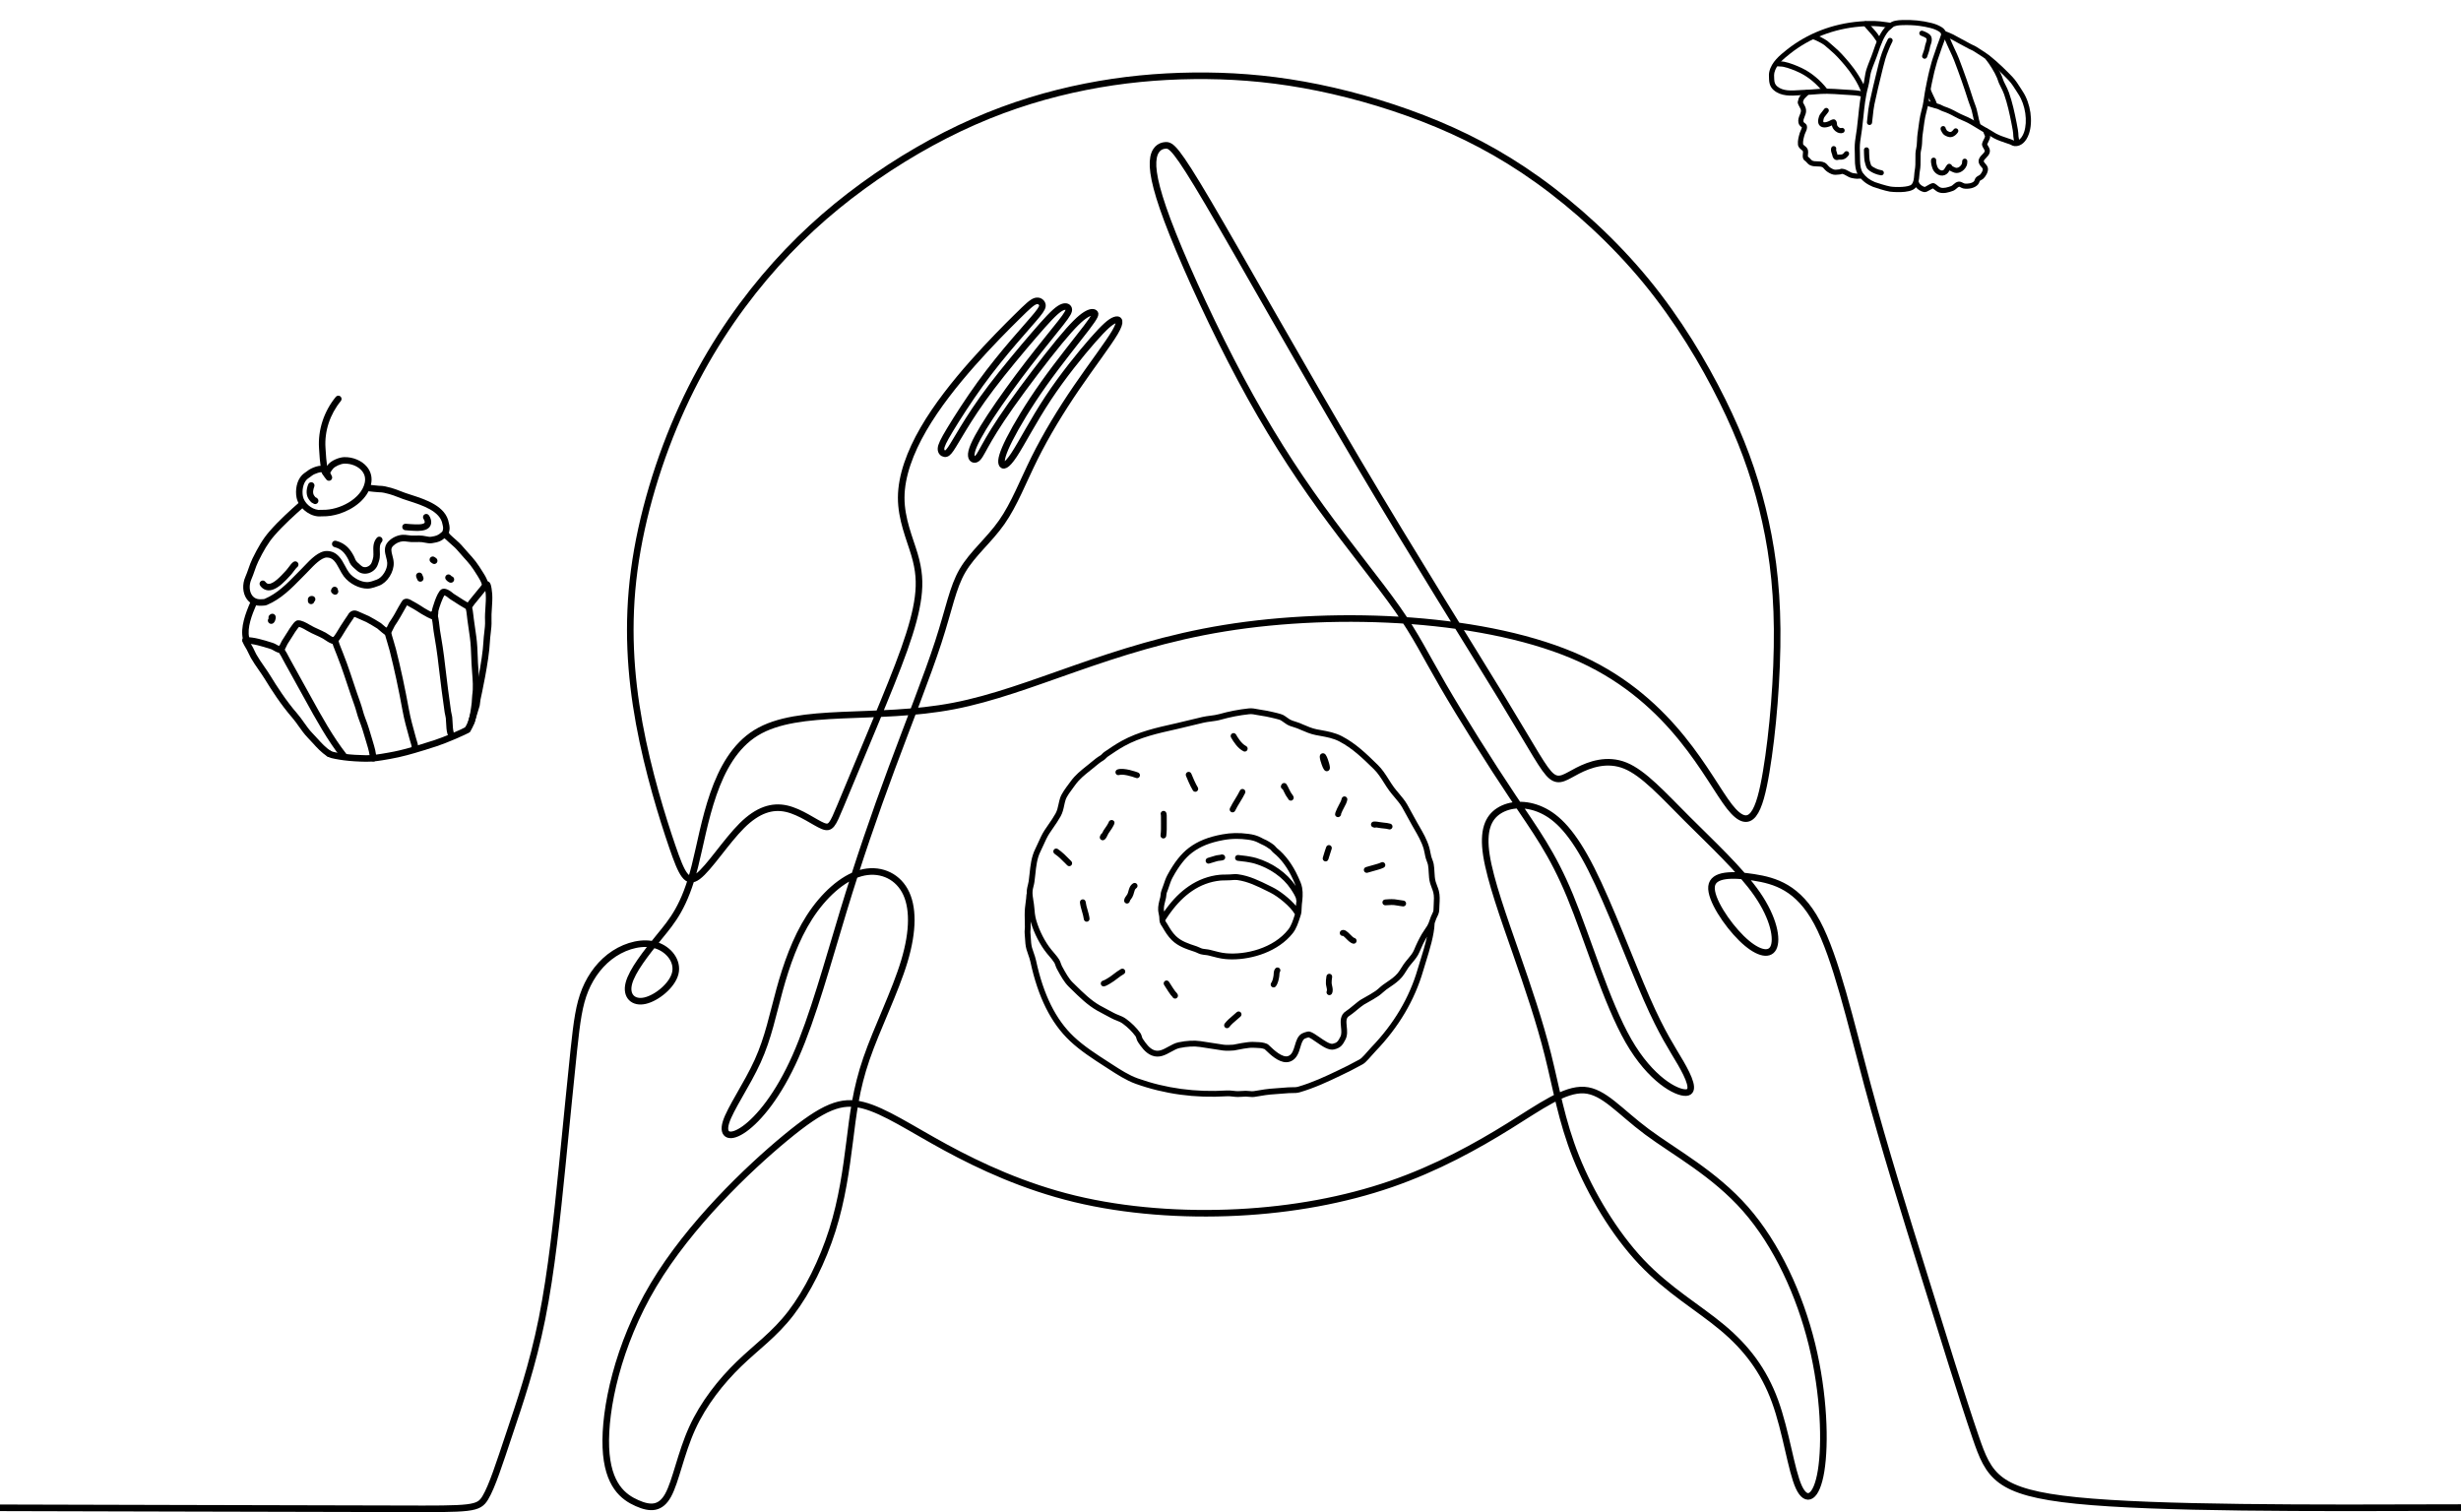 <?xml version="1.0" encoding="UTF-8"?> <svg xmlns="http://www.w3.org/2000/svg" width="747" height="459" viewBox="0 0 747 459" fill="none"> <path d="M351.727 277.449C351.785 277.723 351.841 277.981 351.87 278.229C351.885 278.376 351.892 278.551 351.899 278.734C351.915 279.133 351.933 279.585 352.056 280.005C352.176 280.42 352.438 280.812 352.671 281.157C352.754 281.28 352.833 281.397 352.884 281.486C353.704 282.905 354.485 284.176 355.698 285.381C357.603 287.265 360.056 288.068 362.428 288.846L362.684 288.929C362.893 288.999 363.117 289.104 363.356 289.216C363.7 289.376 364.054 289.544 364.45 289.647C364.908 289.768 365.365 289.82 365.807 289.871C366.202 289.916 366.573 289.958 366.906 290.046L367.366 290.168C368.859 290.567 370.403 290.978 371.974 291.123C372.628 291.183 373.307 291.213 374.008 291.213C380.182 291.213 387.994 288.851 392.428 283.233C393.505 281.867 394.088 280.053 394.602 278.455C394.675 278.23 394.745 278.012 394.815 277.798C395.06 277.061 395.078 276.327 395.095 275.617C395.104 275.238 395.113 274.878 395.157 274.544C395.36 272.986 395.552 271.177 395.24 269.454C395.043 268.368 394.59 267.38 394.153 266.424L394.005 266.1C392.359 262.476 390.096 259.417 387.636 257.486C387.541 257.411 387.416 257.265 387.293 257.121C387.113 256.913 386.911 256.674 386.659 256.477C385.891 255.875 384.609 255.07 383.644 254.695C383.475 254.629 383.341 254.554 383.17 254.458C383.084 254.41 382.996 254.36 382.901 254.308C381.496 253.566 380.367 253.306 378.895 253.11C376.141 252.744 373.557 252.795 370.993 253.27C366.688 254.066 363.564 255.328 360.868 257.36C358.533 259.12 356.404 261.81 354.365 265.582C353.856 266.522 353.513 267.548 353.181 268.541C352.975 269.157 352.782 269.737 352.555 270.285C352.363 270.75 352.319 271.227 352.28 271.647C352.257 271.897 352.234 272.132 352.187 272.318L352.093 272.671C351.811 273.739 351.461 275.069 351.54 276.274C351.568 276.696 351.651 277.082 351.73 277.454L351.727 277.449ZM391.059 282.124C386.525 287.868 378.069 289.9 372.131 289.355C370.706 289.225 369.234 288.832 367.81 288.452L367.345 288.329C366.89 288.21 366.438 288.159 365.999 288.109C365.603 288.064 365.228 288.022 364.89 287.933C364.645 287.868 364.376 287.742 364.092 287.609C363.818 287.48 363.534 287.347 363.224 287.245L362.967 287.162C360.787 286.448 358.531 285.709 356.92 284.118C355.858 283.065 355.175 281.946 354.391 280.593C354.31 280.454 354.217 280.313 354.117 280.166C353.981 279.964 353.777 279.658 353.733 279.51C353.719 279.459 353.706 279.402 353.696 279.34C354.465 278.136 354.92 277.513 355.224 277.096L355.256 277.052C357.33 274.211 359.419 272.117 361.833 270.46C364.416 268.687 367.368 267.594 370.368 267.297C370.891 267.245 371.428 267.24 371.997 267.234C372.462 267.231 372.943 267.225 373.42 267.193C373.582 267.183 373.746 267.17 373.908 267.156C374.492 267.108 375.045 267.063 375.572 267.135C378.745 267.556 381.732 269.039 384.621 270.472C384.922 270.622 385.224 270.771 385.525 270.919C387.96 272.117 391.665 275.154 392.979 277.422C393.002 277.461 393.028 277.495 393.056 277.529C393.016 277.654 392.975 277.777 392.935 277.903C392.468 279.359 391.938 281.009 391.058 282.124H391.059ZM353.78 273.121L353.875 272.76C353.96 272.434 353.988 272.116 354.018 271.808C354.048 271.484 354.076 271.177 354.166 270.964C354.418 270.357 354.631 269.719 354.837 269.102C355.145 268.181 355.462 267.231 355.899 266.426C357.816 262.88 359.783 260.377 361.912 258.771C364.383 256.911 367.28 255.748 371.309 255.003C372.647 254.755 373.992 254.631 375.371 254.631C376.445 254.631 377.539 254.705 378.664 254.857C379.972 255.031 380.908 255.245 382.089 255.87C382.17 255.912 382.244 255.955 382.316 255.996C382.521 256.112 382.73 256.231 383.017 256.341C383.815 256.651 384.937 257.36 385.586 257.869C385.703 257.959 385.833 258.113 385.97 258.273C386.148 258.481 386.331 258.695 386.562 258.876C388.804 260.637 390.883 263.462 392.414 266.832L392.563 267.159C392.834 267.754 393.111 268.363 393.308 268.968L393.208 268.817C390.718 265.041 386.282 261.91 381.339 260.441C380.215 260.106 378.435 259.841 378.359 259.83C378.351 259.83 378.34 259.829 378.331 259.827C378.314 259.825 376.553 259.624 375.875 259.531C375.394 259.466 374.956 259.807 374.892 260.292C374.829 260.776 375.165 261.221 375.644 261.285C376.315 261.376 377.935 261.561 378.12 261.582C378.282 261.607 379.888 261.851 380.844 262.138C385.405 263.494 389.483 266.357 391.751 269.798L391.878 269.99C392.343 270.691 393.435 272.334 393.435 273.075C393.435 273.212 393.468 273.339 393.523 273.454C393.491 273.744 393.456 274.029 393.419 274.305C393.391 274.526 393.373 274.747 393.363 274.964C391.477 272.728 388.443 270.387 386.291 269.328C385.991 269.182 385.694 269.032 385.393 268.884C382.376 267.389 379.258 265.842 375.801 265.381C375.091 265.287 374.418 265.34 373.769 265.394C373.614 265.406 373.46 265.418 373.306 265.429C372.878 265.458 372.443 265.461 371.983 265.465C371.402 265.47 370.8 265.475 370.199 265.534C366.908 265.86 363.677 267.056 360.852 268.995C358.271 270.768 356.047 272.993 353.851 276L353.819 276.044C353.692 276.217 353.542 276.424 353.356 276.687C353.321 276.504 353.292 276.324 353.28 276.151C353.22 275.238 353.516 274.113 353.778 273.121H353.78Z" fill="black"></path> <path d="M436.744 270.408C436.601 269.855 436.4 269.338 436.208 268.838C436.05 268.427 435.898 268.037 435.784 267.642C435.518 266.734 435.465 265.741 435.41 264.689C435.368 263.891 435.324 263.069 435.18 262.268C435.09 261.758 434.907 261.281 434.731 260.818C434.629 260.551 434.532 260.297 434.463 260.062C434.338 259.635 434.254 259.186 434.162 258.712C434.067 258.216 433.97 257.703 433.819 257.19C433.127 254.823 431.919 252.735 430.749 250.714C430.543 250.358 430.337 250.004 430.135 249.646C429.633 248.763 429.136 247.848 428.656 246.963C428.171 246.071 427.671 245.147 427.159 244.248C426.444 242.99 425.509 241.886 424.604 240.818C424.077 240.197 423.579 239.607 423.128 238.999C422.582 238.262 422.082 237.471 421.552 236.635C420.585 235.107 419.585 233.528 418.252 232.227L418.081 232.059C414.739 228.793 411.583 225.71 407.341 223.484C405.272 222.4 403.071 222 400.942 221.612C400.519 221.535 400.095 221.457 399.672 221.375C398.274 221.102 396.899 220.51 395.567 219.935C395.192 219.773 394.817 219.611 394.444 219.458C394.032 219.288 393.599 219.155 393.178 219.027C392.563 218.84 391.982 218.662 391.528 218.393C391.235 218.22 390.964 218.023 390.677 217.814C390.311 217.547 389.931 217.271 389.475 217.02C388.863 216.686 386.426 216.146 386.326 216.125C386.215 216.104 386.041 216.064 385.826 216.015C385.123 215.856 384.061 215.618 383.267 215.53C382.848 215.484 382.408 215.397 381.943 215.304C381.001 215.117 380.025 214.923 379.029 215.03C375.95 215.361 373.022 215.929 370.076 216.762C369.215 217.006 368.301 217.125 367.334 217.252C366.565 217.353 365.77 217.457 364.997 217.629C363.661 217.928 362.301 218.263 360.986 218.589C359.679 218.911 358.329 219.246 357.006 219.541L356.46 219.664C351.093 220.864 345.544 222.103 340.474 224.884C338.645 225.888 336.731 227.198 335.192 228.25C334.913 228.44 334.697 228.666 334.505 228.868C334.341 229.039 334.188 229.199 334.044 229.281C333.013 229.879 332.121 230.619 331.258 231.337C331.036 231.52 330.814 231.705 330.589 231.887C330.31 232.113 330.034 232.334 329.757 232.553C328.03 233.932 326.398 235.234 325.029 237.121C324.862 237.35 324.67 237.608 324.464 237.882C323.469 239.212 322.229 240.866 321.789 242.203C321.571 242.869 321.432 243.517 321.296 244.143C321.085 245.124 320.886 246.052 320.403 246.921C319.746 248.101 318.97 249.224 318.22 250.308C317.841 250.855 317.45 251.421 317.075 251.992C316.298 253.178 315.686 254.542 315.092 255.859C314.8 256.509 314.523 257.123 314.233 257.708C313.048 260.097 312.775 262.686 312.512 265.191C312.433 265.949 312.35 266.736 312.243 267.487C312.192 267.848 312.097 268.224 311.997 268.623C311.873 269.116 311.745 269.625 311.687 270.156C311.648 270.513 311.639 270.869 311.65 271.224C311.599 271.33 311.567 271.448 311.562 271.574C311.53 272.358 311.428 273.116 311.319 273.919C311.241 274.49 311.162 275.081 311.109 275.683C310.993 277.041 311.024 278.391 311.058 279.694C311.072 280.267 311.086 280.86 311.088 281.438C311.088 281.641 311.068 281.858 311.047 282.09C311.014 282.462 310.975 282.884 311.021 283.322C311.068 283.781 311.097 284.258 311.125 284.764C311.19 285.896 311.257 287.067 311.57 288.166C311.724 288.705 311.912 289.237 312.095 289.754C312.356 290.491 312.602 291.188 312.754 291.895C315.069 302.671 319.002 310.55 324.772 315.983C327.952 318.977 331.74 321.416 335.403 323.773L335.528 323.853C335.841 324.056 336.158 324.261 336.479 324.469C338.994 326.102 341.843 327.953 344.741 328.989C353.453 332.101 362.773 333.37 372.444 332.765C372.994 332.729 373.564 332.793 374.17 332.861C374.672 332.916 375.19 332.975 375.716 332.977C376.162 332.973 376.602 332.948 377.028 332.918C377.417 332.889 377.784 332.863 378.145 332.863H378.152C378.421 332.863 378.717 332.893 379.03 332.925C379.384 332.962 379.745 333 380.117 333C380.325 333 380.534 332.987 380.747 332.959C381.35 332.873 381.959 332.77 382.549 332.67C383.563 332.5 384.611 332.322 385.634 332.236C386.541 332.16 387.464 332.094 388.355 332.028C389.261 331.962 390.2 331.894 391.125 331.816C391.463 331.787 391.813 331.789 392.185 331.789C392.931 331.789 393.706 331.793 394.504 331.56C398.95 330.265 403.173 328.297 406.781 326.552L407.385 326.262C409.083 325.445 410.687 324.672 412.346 323.739C412.506 323.648 412.675 323.563 412.853 323.472C413.351 323.218 413.918 322.931 414.409 322.473C415.114 321.817 415.743 321.097 416.35 320.401C416.744 319.949 417.153 319.481 417.569 319.048C424.538 311.799 429.386 303.607 431.978 294.697C432.218 293.875 432.494 292.983 432.787 292.039C433.972 288.216 435.314 283.883 435.46 280.308C435.46 280.294 435.458 280.279 435.458 280.265C435.518 280.096 435.576 279.929 435.634 279.761C435.745 279.441 435.849 279.14 435.958 278.868C436.037 278.674 436.132 278.48 436.235 278.275C436.525 277.689 436.854 277.025 436.862 276.149C436.865 275.672 436.895 275.17 436.927 274.636C437.009 273.228 437.096 271.772 436.74 270.407L436.744 270.408ZM313.435 270.35C313.479 269.94 313.588 269.511 313.701 269.057C313.809 268.632 313.918 268.192 313.983 267.738C314.094 266.955 314.178 266.152 314.261 265.378C314.52 262.923 314.765 260.605 315.805 258.502C316.112 257.885 316.408 257.228 316.695 256.59C317.26 255.335 317.843 254.038 318.542 252.97C318.905 252.418 319.29 251.861 319.662 251.323C320.437 250.203 321.238 249.044 321.937 247.789C322.55 246.689 322.786 245.585 323.015 244.519C323.145 243.912 323.268 243.337 323.457 242.762C323.805 241.703 324.998 240.111 325.867 238.951C326.079 238.668 326.276 238.404 326.449 238.167C327.676 236.474 329.219 235.244 330.849 233.943C331.127 233.72 331.409 233.496 331.691 233.268C331.922 233.081 332.149 232.893 332.374 232.706C333.219 232.004 334.019 231.34 334.92 230.817C335.276 230.61 335.537 230.34 335.766 230.101C335.912 229.948 336.049 229.806 336.178 229.717C337.685 228.686 339.561 227.403 341.314 226.439C346.166 223.778 351.352 222.621 356.842 221.393L357.388 221.27C358.73 220.971 360.091 220.634 361.407 220.308C362.713 219.986 364.064 219.652 365.381 219.358C366.079 219.201 366.801 219.107 367.565 219.007C368.551 218.877 369.571 218.744 370.551 218.466C373.401 217.66 376.236 217.111 379.217 216.789C379.951 216.709 380.756 216.869 381.608 217.04C382.089 217.136 382.586 217.234 383.081 217.289C383.78 217.368 384.785 217.594 385.451 217.743C385.685 217.797 385.877 217.839 385.997 217.862C385.997 217.862 385.998 217.862 386 217.862C386.344 217.928 388.314 218.413 388.643 218.576C389.003 218.774 389.321 219.005 389.659 219.251C389.968 219.475 390.286 219.707 390.649 219.922C391.281 220.296 391.991 220.513 392.676 220.721C393.076 220.843 393.452 220.958 393.787 221.097C394.152 221.248 394.518 221.405 394.884 221.564C396.298 222.174 397.762 222.804 399.343 223.114C399.773 223.198 400.204 223.276 400.634 223.354C402.727 223.735 404.703 224.095 406.538 225.058C410.553 227.164 413.621 230.16 416.868 233.334L417.039 233.501C418.224 234.659 419.168 236.15 420.08 237.591C420.603 238.417 421.143 239.271 421.728 240.06C422.214 240.717 422.753 241.354 423.276 241.97C424.128 242.976 425.009 244.017 425.643 245.131C426.146 246.014 426.641 246.929 427.122 247.814C427.606 248.708 428.106 249.63 428.619 250.529C428.823 250.889 429.031 251.248 429.24 251.608C430.357 253.536 431.51 255.53 432.14 257.691C432.267 258.123 432.352 258.572 432.443 259.049C432.538 259.542 432.635 260.053 432.783 260.564C432.871 260.868 432.986 261.166 433.095 261.454C433.248 261.856 433.392 262.237 433.454 262.583C433.579 263.275 433.618 264.009 433.658 264.785C433.716 265.894 433.778 267.038 434.102 268.144C434.238 268.612 434.41 269.055 434.576 269.484C434.759 269.958 434.932 270.405 435.049 270.859C435.333 271.952 435.256 273.266 435.182 274.535C435.15 275.067 435.118 275.617 435.115 276.139C435.111 276.603 434.919 276.993 434.674 277.486C434.563 277.711 434.447 277.944 434.343 278.202C434.217 278.517 434.1 278.855 433.988 279.183C433.769 279.818 433.542 280.475 433.237 280.974C433.012 281.342 432.762 281.707 432.496 282.093C432.172 282.563 431.838 283.051 431.545 283.557C430.686 285.04 429.883 286.692 429.219 288.335C428.825 289.31 428.055 290.225 427.31 291.11C426.886 291.616 426.446 292.139 426.067 292.68C425.803 293.058 425.567 293.439 425.338 293.807C424.972 294.398 424.625 294.957 424.19 295.466C423.297 296.518 422.198 297.266 421.034 298.058C420.629 298.334 420.21 298.619 419.796 298.92C419.388 299.217 419.018 299.546 418.659 299.865C418.266 300.214 417.896 300.542 417.5 300.814C416.514 301.489 415.45 302.087 414.422 302.665C413.996 302.904 413.571 303.144 413.147 303.39C412.553 303.735 411.659 304.47 410.713 305.25C409.916 305.907 409.09 306.587 408.644 306.856C406.667 308.054 406.874 310.112 407.043 311.766C407.154 312.862 407.26 313.898 406.855 314.687C406.117 316.122 405.871 316.51 404.543 316.827C403.673 317.033 401.843 315.764 400.507 314.836C399.387 314.06 398.42 313.389 397.596 313.151C396.747 312.907 395.067 313.784 395.051 313.793C393.863 314.552 393.442 315.965 393.035 317.331C392.614 318.748 392.216 320.084 391.051 320.542C389.293 321.229 386.527 318.575 385.486 317.574C385.012 317.119 384.834 316.95 384.598 316.852C383.436 316.371 382.445 316.341 381.397 316.307C381.084 316.296 380.76 316.286 380.418 316.264C380.325 316.257 380.221 316.255 380.112 316.255C378.412 316.255 374.984 316.967 374.359 317.101C373.758 317.147 372.226 317.227 371.504 317.124C370.375 316.96 369.192 316.773 368.047 316.592C366.864 316.405 365.642 316.213 364.466 316.042C362.462 315.75 360.255 315.862 357.718 316.383C356.626 316.608 355.619 317.167 354.643 317.708C353.063 318.584 351.701 319.34 350.207 318.723C348.85 318.162 347.877 316.83 346.839 315.278C346.75 315.146 346.682 314.918 346.61 314.678C346.499 314.31 346.375 313.891 346.095 313.514C344.905 311.905 343.56 310.569 341.864 309.313C341.061 308.716 340.267 308.403 339.501 308.098C339.015 307.906 338.553 307.725 338.099 307.474C337.47 307.127 336.829 306.792 336.209 306.466C335.438 306.062 334.639 305.644 333.869 305.207C331.14 303.655 328.74 301.295 326.419 299.012C326.14 298.74 325.866 298.468 325.593 298.202C324.413 297.049 323.427 295.247 322.557 293.659L322.309 293.207C322.196 293.002 322.108 292.743 322.015 292.467C321.888 292.093 321.745 291.669 321.5 291.279C321.004 290.484 320.386 289.761 319.789 289.061C319.558 288.791 319.34 288.536 319.132 288.281C317.193 285.901 315.474 282.555 314.534 279.329C314.157 278.036 314.03 276.65 313.932 275.341C313.882 274.693 313.777 274.042 313.673 273.412C313.497 272.336 313.33 271.32 313.435 270.35ZM431.123 291.514C430.829 292.465 430.55 293.364 430.306 294.201C427.794 302.831 423.087 310.776 416.318 317.818C415.875 318.281 415.452 318.765 415.043 319.234C414.439 319.926 413.869 320.581 413.23 321.174C412.918 321.464 412.508 321.672 412.073 321.895C411.888 321.989 411.694 322.087 411.502 322.196C409.891 323.102 408.311 323.862 406.638 324.667L406.033 324.959C402.486 326.673 398.341 328.606 394.025 329.863C393.467 330.027 392.848 330.023 392.193 330.023C391.802 330.023 391.399 330.023 390.985 330.057C390.07 330.135 389.136 330.203 388.235 330.267C387.338 330.331 386.412 330.399 385.495 330.477C384.399 330.57 383.315 330.753 382.267 330.931C381.689 331.029 381.092 331.131 380.513 331.212C380.129 331.268 379.685 331.221 379.217 331.172C378.87 331.136 378.514 331.102 378.148 331.099C377.727 331.099 377.312 331.129 376.912 331.159C376.502 331.188 376.114 331.218 375.734 331.214C375.297 331.212 374.846 331.163 374.369 331.109C373.718 331.036 373.043 330.963 372.344 331.006C362.909 331.599 353.821 330.36 345.331 327.328C342.625 326.361 339.985 324.647 337.432 322.988C337.109 322.778 336.791 322.571 336.475 322.368L336.35 322.288C332.755 319.974 329.035 317.58 325.973 314.696C320.472 309.516 316.709 301.937 314.472 291.527C314.296 290.71 314.02 289.925 313.752 289.166C313.571 288.653 313.4 288.169 313.261 287.683C313.002 286.774 312.94 285.704 312.882 284.668C312.854 284.164 312.824 283.642 312.771 283.14C312.743 282.877 312.771 282.576 312.801 282.257C312.826 281.996 312.851 281.725 312.849 281.438C312.849 280.851 312.833 280.26 312.819 279.687C312.833 279.735 312.844 279.785 312.858 279.833C313.861 283.276 315.703 286.855 317.783 289.41C318.005 289.682 318.241 289.957 318.468 290.224C319.023 290.872 319.597 291.543 320.025 292.228C320.16 292.444 320.259 292.735 320.363 293.043C320.477 293.38 320.595 293.729 320.784 294.072L321.03 294.521C321.914 296.134 323.013 298.142 324.381 299.479C324.652 299.744 324.927 300.013 325.204 300.285C327.606 302.648 330.088 305.09 333.017 306.754C333.813 307.207 334.625 307.632 335.408 308.043C336.019 308.364 336.653 308.695 337.266 309.033C337.817 309.336 338.351 309.548 338.867 309.75C339.559 310.025 340.212 310.283 340.832 310.742C342.385 311.892 343.612 313.111 344.697 314.577C344.791 314.703 344.861 314.942 344.937 315.193C345.039 315.533 345.153 315.917 345.391 316.273C346.319 317.658 347.59 319.556 349.547 320.364C351.811 321.3 353.764 320.218 355.487 319.262C356.386 318.762 357.237 318.29 358.068 318.121C360.407 317.64 362.418 317.535 364.219 317.797C365.385 317.966 366.602 318.158 367.78 318.343C368.93 318.525 370.118 318.712 371.258 318.878C372.33 319.034 374.33 318.881 374.554 318.863C374.593 318.86 374.63 318.854 374.667 318.847C375.843 318.594 379.15 317.955 380.305 318.034C380.677 318.059 381.015 318.069 381.344 318.08C382.278 318.11 383.021 318.133 383.857 318.463C383.947 318.541 384.125 318.71 384.283 318.863C385.556 320.086 387.999 322.433 390.42 322.433C390.845 322.433 391.269 322.36 391.686 322.198C393.648 321.429 394.24 319.444 394.715 317.847C395.041 316.754 395.347 315.719 395.971 315.306C396.208 315.184 396.922 314.918 397.196 314.883C397.751 315.075 398.649 315.698 399.519 316.302C401.389 317.599 403.324 318.943 404.948 318.555C407.01 318.062 407.581 317.124 408.41 315.509C409.054 314.251 408.912 312.839 408.785 311.593C408.618 309.936 408.57 308.971 409.544 308.38C410.099 308.045 410.935 307.356 411.821 306.628C412.633 305.96 413.552 305.204 414.022 304.93C414.438 304.688 414.857 304.453 415.276 304.218C416.336 303.621 417.433 303.004 418.483 302.286C418.972 301.951 419.402 301.571 419.817 301.202C420.159 300.898 420.483 300.611 420.823 300.364C421.214 300.079 421.621 299.803 422.015 299.534C423.225 298.712 424.475 297.859 425.521 296.627C426.04 296.016 426.438 295.375 426.824 294.754C427.05 294.389 427.264 294.046 427.5 293.707C427.833 293.23 428.229 292.76 428.648 292.262C429.481 291.27 430.342 290.247 430.843 289.01C431.475 287.443 432.241 285.867 433.06 284.456C433.086 284.411 433.114 284.367 433.141 284.322C432.623 286.693 431.846 289.204 431.128 291.52L431.123 291.514Z" fill="black"></path> <path d="M334.706 255.056C334.88 255.056 335.058 255.003 335.215 254.898C335.711 254.563 335.982 253.972 336.22 253.452C336.299 253.279 336.382 253.1 336.442 253.007C336.583 252.788 336.736 252.571 336.9 252.341C337.108 252.047 337.322 251.745 337.521 251.419C337.585 251.314 337.759 251.013 337.909 250.744C338.212 250.201 338.587 249.527 337.909 249.053C337.671 248.888 337.102 248.727 336.655 249.31C336.565 249.427 336.509 249.559 336.486 249.696C336.345 249.954 336.12 250.347 336.032 250.497C335.868 250.766 335.679 251.031 335.48 251.312C335.313 251.549 335.141 251.793 334.98 252.042C334.854 252.238 334.748 252.468 334.637 252.71C334.614 252.758 334.589 252.815 334.559 252.877C334.461 252.932 334.371 253.009 334.297 253.107L334.281 253.124C334.23 253.181 334.135 253.29 334.066 253.434L334.044 253.479C333.91 253.74 333.596 254.356 334.121 254.832C334.288 254.983 334.496 255.06 334.707 255.06L334.706 255.056Z" fill="black"></path> <path d="M362.094 239.944C362.263 240.2 362.539 240.337 362.823 240.337C362.99 240.337 363.157 240.289 363.307 240.19C363.708 239.919 363.818 239.369 363.55 238.963C362.953 238.059 361.944 235.68 361.606 234.84C361.424 234.388 360.914 234.171 360.466 234.354C360.019 234.538 359.804 235.054 359.986 235.506C360.039 235.636 361.278 238.705 362.095 239.942L362.094 239.944Z" fill="black"></path> <path d="M389.117 239.447C389.191 239.508 389.272 239.552 389.357 239.584C389.469 239.802 389.578 240.029 389.691 240.263C389.872 240.642 390.061 241.032 390.283 241.416C390.436 241.68 390.582 241.874 390.711 242.043C390.845 242.219 390.941 242.347 391.026 242.525C391.176 242.842 391.489 243.027 391.815 243.027C391.942 243.027 392.07 242.999 392.193 242.94C392.628 242.728 392.813 242.201 392.604 241.76C392.442 241.418 392.26 241.179 392.102 240.969C391.994 240.827 391.892 240.692 391.794 240.523C391.607 240.199 391.441 239.855 391.265 239.49C391.047 239.034 390.82 238.563 390.538 238.11C390.364 237.827 390.056 237.665 389.73 237.681C389.485 237.696 389.145 237.811 388.92 238.283C388.686 238.66 388.765 239.162 389.117 239.446V239.447Z" fill="black"></path> <path d="M405.675 247.912C405.784 247.978 405.95 248.038 406.135 248.038C406.376 248.038 406.654 247.939 406.896 247.627C407.033 247.449 407.091 247.234 407.077 247.026C407.144 246.86 407.249 246.607 407.42 246.224L407.471 246.107C407.614 245.779 407.799 245.441 407.993 245.085C408.384 244.368 408.789 243.625 408.951 242.798C409.044 242.319 408.737 241.852 408.264 241.758C407.788 241.662 407.329 241.973 407.235 242.452C407.126 243.011 406.802 243.604 406.461 244.231C406.256 244.604 406.045 244.993 405.871 245.393L405.823 245.502C405.74 245.69 405.599 246.007 405.483 246.292C405.288 246.771 404.994 247.496 405.677 247.91L405.675 247.912Z" fill="black"></path> <path d="M414.848 264.938C414.925 264.938 415.003 264.927 415.08 264.906C415.102 264.9 417.128 264.336 418.132 264.039L418.377 263.968C418.984 263.791 419.351 263.685 420 263.369C420.435 263.158 420.62 262.631 420.411 262.189C420.201 261.749 419.68 261.563 419.243 261.774C418.726 262.025 418.465 262.102 417.893 262.268L417.641 262.341C416.648 262.634 414.633 263.195 414.614 263.2C414.147 263.33 413.874 263.816 414.003 264.288C414.11 264.68 414.462 264.938 414.846 264.938H414.848Z" fill="black"></path> <path d="M407.163 282.41C406.728 282.622 406.543 283.149 406.753 283.591C406.925 283.956 407.315 284.146 407.691 284.08C407.912 284.217 408.315 284.625 408.593 284.904C409.262 285.579 409.954 286.277 410.734 286.434C410.792 286.444 410.849 286.451 410.905 286.451C411.314 286.451 411.68 286.159 411.763 285.739C411.858 285.26 411.55 284.794 411.076 284.7C410.815 284.648 410.173 284 409.827 283.653C408.993 282.813 408.132 281.944 407.163 282.412V282.41Z" fill="black"></path> <path d="M356.92 301.12C356.844 301.042 356.774 300.969 356.726 300.907C356.282 300.316 355.863 299.653 355.458 299.011C355.251 298.681 355.036 298.341 354.819 298.012C354.551 297.606 354.007 297.496 353.606 297.768C353.204 298.039 353.095 298.589 353.365 298.995C353.572 299.31 353.782 299.641 353.986 299.963C354.411 300.634 354.849 301.328 355.335 301.975C355.448 302.124 355.566 302.247 355.671 302.356C355.758 302.445 355.865 302.557 355.892 302.612C356.041 302.931 356.355 303.118 356.682 303.118C356.807 303.118 356.936 303.091 357.057 303.032C357.494 302.822 357.679 302.295 357.473 301.854C357.321 301.53 357.1 301.302 356.923 301.118L356.92 301.12Z" fill="black"></path> <path d="M388.309 293.853C387.928 293.553 387.379 293.622 387.081 294.007C386.662 294.548 386.631 295.178 386.604 295.685C386.595 295.847 386.588 296.002 386.567 296.13C386.407 297.186 386.174 297.916 385.88 298.299C385.585 298.685 385.653 299.24 386.034 299.539C386.194 299.666 386.382 299.726 386.571 299.726C386.831 299.726 387.088 299.609 387.261 299.384C387.909 298.542 388.163 297.278 388.295 296.403C388.328 296.185 388.339 295.979 388.349 295.778C388.363 295.52 388.379 295.197 388.458 295.094C388.756 294.71 388.687 294.154 388.307 293.853H388.309Z" fill="black"></path> <path d="M328.433 276.689C328.666 277.49 328.886 278.245 328.979 279.005C329.034 279.452 329.41 279.779 329.845 279.779C329.882 279.779 329.918 279.777 329.955 279.772C330.434 279.712 330.773 279.27 330.714 278.786C330.603 277.885 330.351 277.024 330.11 276.19C329.868 275.361 329.641 274.579 329.539 273.76C329.479 273.276 329.042 272.933 328.562 272.993C328.083 273.054 327.743 273.495 327.803 273.981C327.921 274.941 328.18 275.829 328.431 276.689H328.433Z" fill="black"></path> <path d="M375.376 307.251C375.029 307.568 374.672 307.871 374.292 308.191C373.408 308.937 372.492 309.708 371.747 310.676C371.451 311.063 371.52 311.618 371.902 311.917C372.062 312.042 372.251 312.102 372.437 312.102C372.698 312.102 372.957 311.985 373.129 311.76C373.758 310.943 374.561 310.265 375.412 309.548C375.788 309.231 376.178 308.901 376.551 308.56C376.908 308.232 376.937 307.673 376.613 307.31C376.289 306.948 375.736 306.92 375.376 307.248V307.251Z" fill="black"></path> <path d="M404.356 296.584C404.421 296.1 404.087 295.655 403.608 295.589C403.129 295.523 402.689 295.861 402.623 296.346L402.595 296.55C402.507 297.193 402.416 297.857 402.458 298.578C402.477 298.907 402.553 299.242 402.627 299.566C402.726 300.002 402.849 300.545 402.731 300.787C402.516 301.225 402.694 301.756 403.125 301.973C403.25 302.035 403.382 302.065 403.513 302.065C403.835 302.065 404.145 301.886 404.296 301.574C404.693 300.768 404.492 299.883 404.33 299.173C404.27 298.906 404.212 298.655 404.201 298.471C404.168 297.928 404.245 297.378 404.325 296.794L404.353 296.584H404.356Z" fill="black"></path> <path d="M373.733 246.493C373.858 246.556 373.989 246.584 374.119 246.584C374.441 246.584 374.753 246.402 374.904 246.091C375.341 245.196 375.847 244.366 376.382 243.487C376.912 242.618 377.46 241.719 377.928 240.758C378.141 240.32 377.963 239.789 377.53 239.574C377.097 239.358 376.572 239.538 376.359 239.976C375.928 240.863 375.424 241.687 374.892 242.559C374.359 243.433 373.807 244.337 373.334 245.309C373.121 245.747 373.298 246.278 373.732 246.493H373.733Z" fill="black"></path> <path d="M377.447 228.04C377.572 228.102 377.704 228.131 377.833 228.131C378.155 228.131 378.465 227.949 378.618 227.638C378.831 227.2 378.654 226.669 378.22 226.454C376.757 225.724 375.568 223.648 375.179 222.966C374.938 222.544 374.403 222.398 373.983 222.644C373.566 222.888 373.422 223.429 373.665 223.853C374.455 225.236 375.709 227.175 377.447 228.042V228.04Z" fill="black"></path> <path d="M353.012 254.497C353.053 254.502 353.092 254.506 353.132 254.506C353.564 254.506 353.939 254.184 353.999 253.74C354.178 252.412 354.162 251.093 354.148 249.819C354.141 249.27 354.136 248.702 354.145 248.149C354.162 247.12 354.097 246.579 353.669 246.287C353.27 246.013 352.725 246.119 352.454 246.524C352.282 246.782 352.262 247.099 352.373 247.366C352.384 247.447 352.403 247.661 352.394 248.119C352.384 248.697 352.391 249.277 352.398 249.84C352.412 251.108 352.426 252.306 352.264 253.504C352.199 253.988 352.533 254.433 353.012 254.499V254.497Z" fill="black"></path> <path d="M339.737 235.244C340.784 234.885 343.419 235.606 344.833 236.145C344.935 236.184 345.039 236.202 345.141 236.202C345.495 236.202 345.828 235.983 345.96 235.631C346.131 235.173 345.902 234.664 345.451 234.491C345.016 234.326 341.151 232.891 339.173 233.571C338.715 233.728 338.471 234.23 338.625 234.692C338.78 235.155 339.279 235.403 339.735 235.246L339.737 235.244Z" fill="black"></path> <path d="M340.263 294.135C339.46 294.58 338.749 295.123 338.062 295.646C337.41 296.143 336.794 296.613 336.114 296.999C336.01 297.058 335.908 297.118 335.804 297.179C335.443 297.391 335.104 297.59 334.773 297.677C334.306 297.8 334.026 298.284 334.147 298.756C334.25 299.153 334.605 299.417 334.993 299.417C335.067 299.417 335.141 299.408 335.215 299.388C335.775 299.24 336.257 298.957 336.683 298.708C336.778 298.653 336.873 298.596 336.97 298.542C337.756 298.097 338.448 297.569 339.117 297.058C339.784 296.549 340.413 296.068 341.105 295.685C341.529 295.45 341.684 294.913 341.452 294.485C341.219 294.056 340.688 293.9 340.265 294.135H340.263Z" fill="black"></path> <path d="M343.928 268.142C342.972 268.772 342.721 269.718 342.521 270.478C342.422 270.848 342.329 271.199 342.17 271.475C342.077 271.635 341.978 271.763 341.874 271.898C341.646 272.196 341.358 272.566 341.226 273.194C341.126 273.671 341.427 274.141 341.901 274.243C341.962 274.255 342.022 274.262 342.084 274.262C342.489 274.262 342.852 273.978 342.938 273.561C342.986 273.331 343.07 273.223 343.253 272.988C343.377 272.828 343.53 272.63 343.681 272.367C343.959 271.886 344.093 271.38 344.211 270.935C344.389 270.264 344.509 269.872 344.886 269.623C345.291 269.356 345.403 268.808 345.139 268.4C344.875 267.991 344.333 267.877 343.929 268.142H343.928Z" fill="black"></path> <path d="M320.107 259.181C321.319 259.998 322.425 261.125 323.494 262.212C323.643 262.364 323.791 262.515 323.939 262.665C324.11 262.837 324.334 262.924 324.557 262.924C324.781 262.924 325.005 262.839 325.175 262.665C325.517 262.319 325.517 261.758 325.175 261.415C325.029 261.267 324.881 261.118 324.733 260.966C323.603 259.816 322.435 258.627 321.078 257.71C320.676 257.44 320.132 257.548 319.864 257.954C319.597 258.36 319.704 258.91 320.106 259.181H320.107Z" fill="black"></path> <path d="M402.553 257.101C402.541 257.135 402.268 257.915 402.136 258.324C402.027 258.657 401.838 259.282 401.762 259.533C401.697 259.75 401.637 259.951 401.593 260.099L401.54 260.279C401.343 260.977 401.813 261.335 402.09 261.427C402.178 261.456 402.271 261.472 402.366 261.472C402.706 261.472 403.062 261.276 403.206 260.833C403.43 260.147 404.178 257.765 404.21 257.664C404.354 257.205 404.108 256.712 403.655 256.558C403.203 256.405 402.712 256.646 402.553 257.101Z" fill="black"></path> <path d="M420.641 273.018L420.421 273.034C419.939 273.07 419.578 273.493 419.613 273.979C419.648 274.465 420.067 274.83 420.548 274.796L420.77 274.78C421.897 274.697 422.869 274.624 423.964 274.848C424.574 274.973 425.775 275.12 425.826 275.128C425.861 275.133 425.898 275.135 425.931 275.135C426.368 275.135 426.745 274.805 426.798 274.357C426.856 273.873 426.514 273.431 426.035 273.372C426.023 273.372 424.854 273.226 424.311 273.116C422.98 272.844 421.844 272.927 420.641 273.018Z" fill="black"></path> <path d="M401.197 232.14C401.667 233.428 402.039 234.098 402.729 234.098C402.754 234.098 402.78 234.098 402.807 234.094C402.845 234.091 403.752 234.009 403.669 232.893C403.627 232.303 403.335 231.303 403.099 230.626C402.636 229.302 402.243 228.595 401.481 228.649C401.123 228.675 400.537 228.96 400.6 229.863C400.641 230.441 400.936 231.419 401.199 232.14H401.197Z" fill="black"></path> <path d="M417.021 251.188C417.051 251.193 417.079 251.2 417.102 251.205C417.306 251.264 417.516 251.243 417.697 251.161C417.947 251.188 418.241 251.23 418.493 251.28C418.967 251.375 419.433 251.419 419.886 251.464C420.478 251.522 421.036 251.576 421.552 251.732C421.635 251.757 421.719 251.77 421.802 251.77C422.179 251.77 422.527 251.522 422.64 251.138C422.777 250.67 422.515 250.176 422.052 250.038C421.374 249.833 420.705 249.767 420.057 249.705C419.627 249.662 419.222 249.623 418.828 249.545C418.604 249.502 417.454 249.29 416.884 249.391C416.45 249.468 416.142 249.826 416.139 250.262C416.135 250.602 416.285 251.04 417.023 251.189L417.021 251.188Z" fill="black"></path> <path d="M366.823 262.152C366.915 262.152 367.008 262.138 367.1 262.107C367.746 261.89 368.384 261.709 369.056 261.518C369.259 261.461 369.463 261.402 369.664 261.345C369.75 261.333 369.984 261.304 370.159 261.283C370.384 261.256 370.629 261.226 370.817 261.199C371.094 261.16 371.934 261.045 371.884 260.21C371.876 260.069 371.788 259.366 370.858 259.366C370.713 259.366 370.578 259.401 370.458 259.464C370.291 259.485 370.095 259.51 369.951 259.526C369.438 259.588 369.329 259.603 369.222 259.633C369.009 259.695 368.796 259.754 368.584 259.814C367.921 260.003 367.234 260.197 366.549 260.429C366.091 260.583 365.843 261.084 365.994 261.547C366.116 261.917 366.457 262.152 366.823 262.152Z" fill="black"></path> <path d="M100.178 229.746C99.9 229.832 99.588 229.794 99.33 229.618C97.446 228.323 96.245 227 94.974 225.596C94.479 225.051 93.966 224.486 93.386 223.889C92.357 222.831 91.504 221.626 90.68 220.464C90.031 219.548 89.417 218.681 88.726 217.884C85.216 213.84 82.316 209.291 80.439 206.22C79.845 205.251 79.175 204.283 78.526 203.35C77.705 202.167 76.856 200.944 76.123 199.66C75.872 199.22 75.665 198.772 75.463 198.337C75.266 197.911 75.08 197.511 74.864 197.136C74.773 196.979 74.683 196.828 74.594 196.681C74.226 196.065 73.877 195.484 73.609 194.695C73.434 194.179 73.707 193.617 74.22 193.443C74.731 193.267 75.294 193.544 75.469 194.06C75.669 194.651 75.939 195.099 76.279 195.667C76.373 195.821 76.468 195.981 76.564 196.149C76.825 196.601 77.038 197.062 77.246 197.507C77.439 197.922 77.621 198.315 77.83 198.681C78.521 199.891 79.344 201.078 80.141 202.225C80.805 203.183 81.492 204.173 82.116 205.193C83.955 208.202 86.796 212.658 90.209 216.592C90.965 217.462 91.634 218.41 92.283 219.324C93.099 220.476 93.871 221.564 94.793 222.512C95.398 223.132 95.922 223.71 96.43 224.269C97.675 225.641 98.749 226.825 100.442 227.989C100.89 228.298 101.006 228.911 100.701 229.362C100.571 229.552 100.386 229.683 100.182 229.746L100.178 229.746Z" fill="black"></path> <path d="M101.569 195.432C101.437 195.474 101.294 195.487 101.147 195.466C100.29 195.349 99.48 194.802 98.762 194.319C98.5 194.142 98.253 193.976 98.034 193.85C97.331 193.448 96.593 193.115 95.812 192.763C94.933 192.366 94.022 191.956 93.157 191.433C91.833 190.631 91.122 190.357 90.743 190.29C90.629 190.417 90.484 190.61 90.419 190.696C90.365 190.769 90.317 190.832 90.28 190.879C89.798 191.483 89.399 192.132 88.977 192.817C88.716 193.24 88.448 193.677 88.156 194.107C87.849 194.559 87.384 195.316 87.27 195.501C86.122 197.905 85.959 198.133 85.356 198.2C84.53 198.29 83.747 197.842 83.054 197.446C82.761 197.279 82.459 197.106 82.271 197.046L81.903 196.931C79.541 196.19 76.866 195.349 74.539 195.359C73.997 195.361 73.554 194.922 73.547 194.376C73.544 193.832 73.981 193.386 74.523 193.384C77.154 193.371 79.985 194.261 82.483 195.045L82.849 195.161C83.243 195.284 83.639 195.51 84.022 195.729C84.216 195.839 84.511 196.01 84.759 196.12C84.972 195.712 85.267 195.116 85.517 194.595C85.532 194.565 85.548 194.535 85.564 194.508C85.588 194.469 86.151 193.544 86.528 192.99C86.795 192.596 87.039 192.197 87.3 191.775C87.735 191.069 88.183 190.338 88.74 189.638C88.766 189.605 88.8 189.559 88.838 189.508C89.212 189.006 89.725 188.316 90.469 188.292C91.568 188.261 92.951 189.005 94.161 189.738C94.924 190.199 95.741 190.567 96.606 190.958C97.394 191.313 98.209 191.682 98.995 192.131C99.277 192.293 99.568 192.488 99.846 192.676C100.384 193.04 100.994 193.45 101.399 193.505C101.937 193.579 102.314 194.076 102.244 194.617C102.192 195.01 101.916 195.316 101.561 195.427L101.569 195.432Z" fill="black"></path> <path d="M142.249 222.402C141.998 222.48 141.717 222.457 141.47 222.315C140.998 222.044 140.833 221.441 141.101 220.968C141.429 220.392 142.002 219.293 142.154 218.8C142.629 217.257 143.525 214.284 143.679 213.773L143.913 212.028C143.917 212 143.922 211.971 143.928 211.945C143.955 211.83 146.492 200.452 146.742 194.689C146.78 193.801 146.886 192.908 146.989 192.043C147.14 190.775 147.281 189.578 147.228 188.408C147.166 187.057 147.256 185.715 147.344 184.417C147.436 183.031 147.525 181.722 147.444 180.411C147.427 180.158 147.385 179.761 147.33 179.359C146.33 180.605 145.285 181.876 144.05 183.367C143.954 183.485 143.449 184.185 143.038 184.767C142.761 185.162 142.238 185.293 141.805 185.08C141.761 185.058 141.687 185.021 139.54 183.733C139.532 183.727 139.525 183.724 139.515 183.718L136.587 181.843C136.543 181.815 136.499 181.783 136.459 181.747C135.946 181.288 135.268 180.835 134.916 180.701C134.349 181.471 133.328 184.321 133.06 185.491C133.053 185.535 133.047 185.695 133.042 185.813C133.017 186.45 132.984 187.243 132.412 187.723C132.123 187.965 131.752 188.07 131.364 188.017C130.615 187.913 128.834 186.897 127.838 186.299C127.826 186.292 127.815 186.283 127.802 186.277C127.781 186.262 125.615 184.837 124.521 184.293C124.374 184.22 124.226 184.13 124.081 184.044C123.938 183.957 123.699 183.815 123.534 183.748C123.117 184.427 122.088 186.234 121.544 187.249C121.066 188.143 120.046 189.658 119.813 190.001C118.455 192.922 118.085 192.965 117.616 193.015C117.598 193.016 117.581 193.017 117.563 193.019C117.29 193.034 116.757 192.697 115.963 192.009C115.477 191.587 114.664 190.884 114.513 190.773C113.981 190.407 111.602 189.013 111.17 188.814C109.594 188.092 108.458 187.59 107.791 187.323C107.677 187.277 107.509 187.209 107.354 187.55C107.326 187.628 107.308 187.65 107.263 187.718C107.263 187.718 106.654 188.616 106.337 189.076C105.514 190.293 104.678 191.615 103.71 193.238C103.597 193.427 103.473 193.595 103.366 193.743C103.267 193.878 103.173 194.007 103.107 194.123C103.099 194.138 102.013 195.759 100.942 195.394C100.465 195.232 100.181 194.759 100.251 194.243C100.313 193.778 100.691 193.434 101.137 193.397C101.245 193.303 101.357 193.191 101.405 193.126C101.527 192.913 101.663 192.73 101.782 192.567C101.872 192.444 101.958 192.327 102.024 192.219C103.011 190.565 103.867 189.212 104.714 187.961C104.976 187.578 105.437 186.901 105.589 186.677C105.981 185.839 107.036 184.896 108.518 185.491C109.214 185.77 110.381 186.286 111.985 187.02C112.551 187.281 115.047 188.752 115.628 189.15C115.794 189.263 116.197 189.606 117.247 190.518C117.273 190.539 117.298 190.563 117.324 190.584C117.557 190.149 117.836 189.587 118.066 189.093C118.088 189.045 118.116 188.996 118.146 188.952C118.157 188.934 119.334 187.21 119.815 186.311C119.899 186.151 121.902 182.425 122.336 182.095C123.36 181.314 124.484 181.989 125.088 182.352C125.203 182.423 125.312 182.487 125.389 182.526C126.548 183.102 128.629 184.464 128.861 184.617C129.602 185.061 130.486 185.548 131.074 185.832C131.075 185.794 131.077 185.76 131.079 185.728C131.089 185.473 131.099 185.251 131.144 185.046C131.156 184.996 132.469 180.04 133.847 178.989C134.99 178.121 136.73 179.36 137.705 180.223L140.555 182.047C140.965 182.293 141.515 182.621 141.956 182.886C142.194 182.554 142.438 182.22 142.537 182.099C143.878 180.481 144.991 179.125 146.067 177.778C146.077 177.762 146.104 177.721 146.136 177.671C146.439 177.195 147.151 176.079 148.198 176.507C148.811 176.754 149.02 177.419 149.212 178.642C149.317 179.314 149.39 180.047 149.405 180.29C149.496 181.732 149.399 183.167 149.305 184.557C149.217 185.856 149.135 187.086 149.191 188.324C149.252 189.658 149.093 190.993 148.939 192.284C148.836 193.151 148.74 193.968 148.704 194.783C148.45 200.601 146.05 211.459 145.853 212.343L145.613 214.123C145.606 214.175 145.595 214.227 145.58 214.277C145.57 214.312 144.547 217.703 144.028 219.391C143.765 220.25 142.903 221.782 142.805 221.954C142.677 222.179 142.475 222.336 142.244 222.408L142.249 222.402ZM101.402 193.138C101.402 193.138 101.398 193.145 101.397 193.147C101.398 193.145 101.401 193.14 101.402 193.138Z" fill="black"></path> <path d="M128.483 227.798C125.229 228.81 121.889 229.766 118.46 230.36C118.205 230.404 117.952 230.449 117.698 230.493C115.58 230.864 113.39 231.25 111.11 231.22C108.608 231.186 106.405 231.045 104.378 230.786C103.441 230.667 102.516 230.503 101.817 230.373L101.773 230.366C101.055 230.235 100.161 230.072 99.429 229.616C98.967 229.329 98.821 228.72 99.106 228.257C99.391 227.794 99.996 227.649 100.458 227.936C100.874 228.194 101.537 228.315 102.122 228.423L102.168 228.431C102.845 228.556 103.733 228.715 104.619 228.826C106.573 229.074 108.702 229.212 111.132 229.245C113.227 229.272 115.233 228.921 117.354 228.549C117.61 228.505 117.865 228.459 118.122 228.414C122.343 227.684 126.306 226.424 130.5 225.09C130.999 224.931 131.497 224.774 131.997 224.616C134.704 223.76 140.602 221.171 141.248 220.735C141.663 220.404 142.268 220.466 142.611 220.877C142.961 221.295 142.908 221.918 142.491 222.268C141.785 222.863 135.216 225.673 132.592 226.501C132.092 226.659 131.595 226.818 131.097 226.975C130.231 227.25 129.36 227.527 128.482 227.801L128.483 227.798ZM141.239 220.74C141.239 220.74 141.229 220.747 141.225 220.75C141.23 220.747 141.234 220.744 141.239 220.74Z" fill="black"></path> <path d="M74.971 194.644C74.948 194.651 74.924 194.658 74.9 194.664C74.371 194.787 73.843 194.455 73.719 193.923C72.918 190.468 74.52 186.142 76.005 182.758C76.223 182.26 76.804 182.035 77.302 182.257C77.799 182.478 78.024 183.061 77.805 183.561C76.443 186.664 74.965 190.595 75.635 193.481C75.753 193.988 75.459 194.494 74.972 194.646L74.971 194.644Z" fill="black"></path> <path d="M147.486 178.017C146.969 178.178 146.417 177.888 146.254 177.366C146.037 176.667 145.698 175.977 145.156 175.127C145.009 174.894 144.863 174.664 144.719 174.434C144.107 173.461 143.528 172.539 142.845 171.648C142.202 170.807 141.492 170.028 140.74 169.202C140.173 168.579 139.585 167.935 139.035 167.265C138.361 166.444 137.569 165.749 136.729 165.013C136.572 164.874 136.413 164.736 136.256 164.597C136.087 164.446 135.923 164.293 135.759 164.138C135.565 163.954 135.383 163.782 135.196 163.621C135.194 163.62 135.176 163.609 135.16 163.599C135.052 163.531 134.873 163.414 134.715 163.219C134.411 162.848 134.411 162.314 134.721 161.928C135.052 161.519 135.618 161.393 136.066 161.629C136.297 161.751 136.461 161.952 136.54 162.181C136.737 162.353 136.924 162.53 137.106 162.702C137.256 162.843 137.405 162.984 137.557 163.12C137.711 163.256 137.866 163.393 138.02 163.528C138.883 164.284 139.775 165.067 140.55 166.013C141.069 166.643 141.639 167.269 142.189 167.874C142.935 168.694 143.706 169.541 144.401 170.45C145.139 171.415 145.769 172.417 146.38 173.387C146.522 173.613 146.666 173.841 146.809 174.069C147.441 175.06 147.86 175.923 148.128 176.785C148.29 177.305 148.003 177.859 147.483 178.02L147.486 178.017Z" fill="black"></path> <path d="M113.602 178.293C112.928 178.503 112.219 178.668 111.547 178.674C109.014 178.702 105.985 177.129 104.346 174.936C103.846 174.269 103.433 173.494 103.034 172.743C101.873 170.564 101.037 169.239 99.207 169.225C97.552 169.213 95.24 171.642 93.86 173.094C93.567 173.402 93.289 173.694 93.039 173.945C92.529 174.455 92.022 174.971 91.518 175.486C88.464 178.604 85.307 181.827 81.067 183.618C80.609 183.811 80.144 183.828 79.77 183.845C79.681 183.847 79.594 183.852 79.511 183.859C77.566 184.006 75.926 183.283 74.896 181.823C73.631 180.028 73.473 177.376 74.491 175.067C74.834 174.29 75.107 173.505 75.398 172.675C75.758 171.642 76.132 170.573 76.647 169.523C78.236 166.295 79.721 163.655 81.811 161.264C84.724 157.929 87.975 155 91.055 152.287C91.463 151.927 92.083 151.969 92.442 152.38C92.802 152.791 92.762 153.413 92.354 153.773C89.323 156.445 86.126 159.324 83.29 162.569C81.343 164.799 79.93 167.313 78.411 170.401C77.948 171.342 77.611 172.309 77.254 173.333C76.963 174.162 76.665 175.021 76.291 175.871C75.559 177.533 75.643 179.469 76.5 180.687C77.131 181.582 78.092 181.989 79.359 181.89C79.466 181.882 79.576 181.877 79.687 181.874C79.914 181.865 80.172 181.854 80.302 181.799C84.178 180.162 87.062 177.218 90.115 174.101C90.624 173.58 91.135 173.058 91.651 172.544C91.883 172.312 92.153 172.028 92.437 171.729C94.242 169.833 96.713 167.234 99.217 167.252C102.35 167.275 103.691 169.794 104.768 171.817C105.15 172.533 105.509 173.208 105.917 173.754C107.189 175.453 109.6 176.721 111.522 176.7C112.321 176.693 113.439 176.276 114.254 175.973L114.399 175.92C116.075 175.3 117.63 172.801 117.538 170.874C117.512 170.332 117.362 169.763 117.206 169.161C116.829 167.729 116.361 165.945 117.867 164.374C118.994 163.2 120.661 162.419 122.217 162.334C122.804 162.304 123.38 162.383 123.937 162.461C124.298 162.511 124.64 162.559 124.949 162.571C125.364 162.588 125.779 162.578 126.221 162.565C126.891 162.548 127.584 162.531 128.294 162.61C128.643 162.647 128.984 162.716 129.313 162.782C129.874 162.895 130.404 163.001 130.85 162.929C132.4 162.676 132.898 162.558 134.049 161.544C134.166 161.441 134.243 161.369 134.279 161.325C134.631 160.484 134.492 159.919 134.382 159.464C134.351 159.339 134.325 159.228 134.31 159.133C133.652 155.135 128.129 153.357 124.096 152.058C123.488 151.862 122.913 151.679 122.388 151.496C121.829 151.302 121.286 151.09 120.762 150.884C119.901 150.546 119.085 150.227 118.22 149.992L118.154 149.973C117.095 149.684 116.093 149.413 115.067 149.426C114.526 149.431 112.345 149.177 111.914 149.126C111.375 149.062 110.988 148.571 111.05 148.031C111.111 147.489 111.6 147.102 112.137 147.166C113.348 147.307 114.765 147.454 115.04 147.452C116.338 147.437 117.519 147.757 118.662 148.068L118.727 148.085C119.696 148.348 120.599 148.702 121.472 149.043C121.979 149.241 122.501 149.448 123.025 149.628C123.531 149.802 124.095 149.984 124.692 150.178C129.211 151.631 135.397 153.624 136.249 158.813C136.258 158.864 136.273 158.926 136.292 158.997C136.435 159.586 136.703 160.679 136.067 162.151C135.916 162.5 135.634 162.777 135.351 163.026C133.863 164.336 133.023 164.574 131.172 164.875C130.376 165.006 129.609 164.852 128.933 164.718C128.633 164.657 128.35 164.602 128.086 164.573C127.505 164.508 126.909 164.523 126.276 164.541C125.824 164.552 125.355 164.565 124.879 164.546C124.473 164.531 124.066 164.475 123.671 164.418C123.184 164.351 122.725 164.286 122.327 164.307C121.264 164.363 120.071 164.93 119.287 165.747C118.578 166.486 118.738 167.254 119.108 168.661C119.285 169.337 119.468 170.034 119.503 170.785C119.638 173.588 117.571 176.855 115.085 177.772L114.944 177.824C114.531 177.977 114.076 178.146 113.604 178.293L113.602 178.293Z" fill="black"></path> <path d="M102.912 155.976C101.233 156.498 99.519 156.763 97.923 156.726C97.767 156.723 97.595 156.731 97.412 156.74C97.108 156.755 96.763 156.771 96.407 156.734C93.425 156.418 90.554 153.848 90.009 151.004C89.604 148.89 89.97 145.963 91.7 144.186C92.052 143.824 92.464 143.544 92.862 143.272C93.105 143.107 93.334 142.951 93.521 142.794C94.18 142.244 97.485 140.593 98.821 141.81C98.853 141.84 98.885 141.871 98.913 141.902C99.107 141.611 99.319 141.314 99.553 141.028C100.616 139.738 102.938 138.816 104.438 138.763C107.119 138.673 109.848 139.825 111.388 141.701C112.643 143.231 113.065 145.088 112.609 147.077C111.63 151.336 107.402 154.578 102.91 155.975L102.912 155.976ZM96.476 143.537C95.811 143.744 95.077 144.068 94.783 144.313C94.523 144.53 94.243 144.721 93.971 144.907C93.638 145.134 93.324 145.35 93.108 145.57C91.935 146.774 91.634 149.029 91.942 150.637C92.328 152.651 94.466 154.543 96.61 154.769C96.816 154.791 97.057 154.78 97.312 154.768C97.522 154.756 97.739 154.747 97.964 154.752C103.064 154.867 109.594 151.417 110.694 146.627C111.013 145.241 110.736 144.005 109.875 142.955C108.71 141.537 106.606 140.665 104.513 140.737C103.41 140.774 101.674 141.558 101.071 142.291C100.804 142.613 100.571 142.963 100.302 143.39C100.293 143.405 99.514 144.518 98.691 144.389C98.619 144.378 98.547 144.359 98.478 144.33C98.153 144.2 97.934 144 97.823 143.732C97.759 143.644 97.703 143.559 97.652 143.481C97.624 143.436 97.588 143.381 97.555 143.337C97.324 143.313 96.914 143.399 96.474 143.536L96.476 143.537Z" fill="black"></path> <path d="M100.138 145.892C99.945 145.952 99.734 145.953 99.534 145.886C99.216 145.779 99.097 145.641 98.5 144.829C97.911 144.026 97.814 143.822 97.788 143.537C97.772 143.388 97.794 143.244 97.84 143.113C97.592 142.567 97.392 142.038 97.326 141.592C97.099 140.084 96.999 138.533 96.901 137.031C96.879 136.708 96.859 136.388 96.838 136.069C96.463 130.541 98.322 124.85 101.941 120.459C102.286 120.039 102.907 119.982 103.324 120.331C103.743 120.68 103.802 121.303 103.456 121.721C100.155 125.727 98.457 130.91 98.799 135.94C98.82 136.261 98.842 136.585 98.862 136.91C98.956 138.37 99.053 139.88 99.268 141.304C99.342 141.796 99.891 142.86 100.255 143.565C100.453 143.947 100.622 144.278 100.741 144.547C100.898 144.904 100.833 145.33 100.573 145.617C100.452 145.751 100.302 145.845 100.137 145.896L100.138 145.892Z" fill="black"></path> <path d="M104.767 230.553C104.389 230.67 103.96 230.55 103.701 230.218C99.383 224.708 95.906 218.389 92.545 212.279C91.793 210.914 91.015 209.5 90.244 208.126C89.705 207.165 89.168 206.185 88.649 205.236C87.996 204.044 87.321 202.811 86.639 201.613C86.361 201.123 86.095 200.623 85.841 200.14C85.674 199.821 85.506 199.501 85.333 199.186C85.271 199.072 85.194 198.95 85.113 198.823C85.028 198.689 84.944 198.555 84.866 198.417C84.852 198.392 84.82 198.335 84.554 197.806C84.49 197.682 84.436 197.572 84.387 197.47C84.344 197.386 84.322 197.341 84.314 197.327L84.319 197.325C84.154 196.941 84.131 196.694 84.337 196.351C84.522 196.044 84.857 195.864 85.214 195.878C85.686 195.898 85.916 196.185 86.063 196.443L86.065 196.443C86.065 196.443 86.076 196.464 86.083 196.481C86.107 196.525 86.129 196.568 86.15 196.61C86.161 196.631 86.171 196.653 86.18 196.675C86.32 196.952 86.534 197.379 86.575 197.452C86.635 197.558 86.704 197.664 86.77 197.772C86.864 197.92 86.959 198.072 87.053 198.241C87.231 198.568 87.404 198.896 87.576 199.223C87.823 199.692 88.078 200.179 88.341 200.638C89.032 201.852 89.712 203.092 90.368 204.291C90.885 205.234 91.419 206.211 91.954 207.163C92.73 208.546 93.508 209.962 94.264 211.332C97.588 217.372 101.025 223.618 105.244 229.003C105.58 229.431 105.506 230.052 105.08 230.388C104.984 230.464 104.877 230.52 104.766 230.555L104.767 230.553Z" fill="black"></path> <path d="M113.65 231.107C113.616 231.117 113.58 231.126 113.545 231.133C113.095 231.219 112.495 231.008 112.277 230.128C112.275 230.121 112.272 230.113 112.27 230.105C112.25 230.014 112.236 229.924 112.228 229.837C112.217 229.776 112.213 229.717 112.213 229.657C112.211 229.609 112.209 229.562 112.205 229.517C112.2 229.427 112.196 229.335 112.188 229.283C112.064 228.443 111.901 227.7 111.672 226.945C111.467 226.265 111.265 225.576 111.063 224.887C110.449 222.792 109.814 220.626 109.018 218.618C108.682 217.773 108.435 216.905 108.196 216.063C107.995 215.357 107.806 214.691 107.568 214.043C106.814 211.974 106.109 209.855 105.428 207.805C104.795 205.903 104.142 203.936 103.455 202.026C103.263 201.498 103.054 200.959 102.853 200.439C102.662 199.944 102.464 199.435 102.278 198.923C102.129 198.517 101.965 198.116 101.789 197.692C101.356 196.644 100.909 195.561 100.731 194.371C100.651 193.832 101.021 193.329 101.558 193.252C102.095 193.172 102.596 193.545 102.675 194.085C102.817 195.036 103.2 195.96 103.604 196.94C103.78 197.364 103.962 197.803 104.123 198.249C104.303 198.741 104.496 199.241 104.684 199.726C104.891 200.257 105.104 200.807 105.302 201.358C105.999 203.292 106.655 205.27 107.292 207.184C107.969 209.22 108.67 211.326 109.413 213.369C109.673 214.085 109.882 214.818 110.084 215.526C110.319 216.356 110.543 217.14 110.843 217.892C111.675 219.987 112.321 222.199 112.949 224.336C113.149 225.019 113.348 225.701 113.552 226.377C113.809 227.23 113.994 228.061 114.131 228.997C114.154 229.149 114.161 229.298 114.167 229.43C114.166 229.442 114.168 229.454 114.168 229.469C114.222 229.602 114.292 229.778 114.326 229.995C114.398 230.499 114.103 230.964 113.646 231.106L113.65 231.107Z" fill="black"></path> <path d="M126.23 227.86C126.039 227.919 125.832 227.919 125.634 227.856C125.046 227.664 124.965 227.116 124.934 226.909C124.919 226.808 124.919 226.71 124.933 226.614C124.92 226.487 124.904 226.352 124.893 226.285C124.675 225.63 124.492 224.964 124.317 224.321C124.265 224.125 124.21 223.93 124.155 223.734C123.472 221.285 122.7 218.51 122.206 215.801C120.996 209.17 119.714 203.197 118.284 197.54C118.081 196.735 117.83 195.915 117.588 195.122C117.243 193.993 116.886 192.827 116.64 191.629C116.53 191.095 116.873 190.574 117.403 190.465C117.935 190.356 118.454 190.701 118.564 191.235C118.792 192.341 119.12 193.413 119.466 194.549C119.716 195.364 119.974 196.208 120.19 197.06C121.631 202.761 122.922 208.775 124.139 215.451C124.618 218.07 125.378 220.799 126.049 223.208C126.105 223.407 126.158 223.605 126.212 223.805C126.384 224.438 126.562 225.091 126.767 225.698C126.791 225.765 126.834 225.893 126.888 226.412C126.938 226.906 126.973 227.264 126.639 227.608C126.522 227.727 126.381 227.811 126.228 227.858L126.23 227.86ZM124.902 226.309C124.905 226.318 124.908 226.328 124.911 226.336C124.908 226.326 124.905 226.318 124.902 226.309Z" fill="black"></path> <path d="M137.057 223.461C137.057 223.461 137.038 223.467 137.029 223.47C136.507 223.616 135.963 223.308 135.817 222.783C135.518 221.716 135.464 220.564 135.413 219.454C135.389 218.93 135.366 218.436 135.317 217.972C135.289 217.71 135.22 217.421 135.15 217.116C135.082 216.831 135.013 216.536 134.967 216.227C134.303 211.782 133.758 207.226 133.229 202.824C133.092 201.684 132.956 200.546 132.818 199.41C132.589 197.522 132.269 195.599 131.962 193.741C131.844 193.037 131.727 192.334 131.616 191.629C131.561 191.294 131.513 190.86 131.455 190.355C131.372 189.612 131.236 188.411 131.054 187.606C130.652 187.387 130.447 186.914 130.576 186.463C130.581 186.443 130.582 186.422 130.586 186.4C130.677 185.809 130.957 185.464 131.424 185.371C131.839 185.288 132.256 185.475 132.481 185.846C132.984 186.65 133.19 188.199 133.408 190.139C133.462 190.618 133.508 191.032 133.556 191.321C133.668 192.022 133.785 192.722 133.901 193.421C134.214 195.3 134.537 197.245 134.772 199.177C134.91 200.315 135.047 201.455 135.184 202.595C135.711 206.985 136.255 211.524 136.913 215.945C136.946 216.172 137.003 216.412 137.064 216.668C137.147 217.022 137.233 217.386 137.274 217.777C137.326 218.298 137.353 218.844 137.378 219.369C137.424 220.371 137.473 221.407 137.711 222.258C137.854 222.774 137.563 223.308 137.059 223.465L137.057 223.461ZM130.812 186.88L130.813 186.885L130.812 186.88ZM130.592 186.413C130.592 186.413 130.585 186.432 130.582 186.441C130.585 186.432 130.588 186.422 130.592 186.413Z" fill="black"></path> <path d="M143.375 220.055C143.186 220.114 142.979 220.115 142.778 220.049C142.261 219.878 141.98 219.32 142.148 218.802C142.683 217.157 142.97 215.104 143.181 213.312C143.203 213.124 143.223 212.733 143.242 212.354C143.271 211.801 143.297 211.281 143.344 210.966C143.676 208.762 143.487 206.403 143.306 204.123C143.232 203.186 143.154 202.217 143.113 201.266C143.087 200.697 143.069 200.13 143.048 199.564C142.977 197.591 142.903 195.55 142.634 193.57C142.396 191.847 142.151 190.12 141.905 188.397L141.877 188.208C141.823 187.827 141.783 187.446 141.745 187.077C141.645 186.129 141.548 185.233 141.249 184.432C141.059 183.921 141.315 183.352 141.824 183.163C142.33 182.972 142.898 183.232 143.09 183.743C143.477 184.781 143.591 185.845 143.7 186.875C143.74 187.244 143.776 187.593 143.825 187.938L143.852 188.125C144.097 189.852 144.345 191.58 144.582 193.308C144.866 195.385 144.943 197.477 145.014 199.5C145.034 200.062 145.056 200.624 145.079 201.187C145.121 202.105 145.194 203.055 145.269 203.975C145.46 206.366 145.658 208.841 145.293 211.27C145.261 211.488 145.233 212.03 145.209 212.465C145.186 212.892 145.165 213.297 145.136 213.549C144.902 215.534 144.605 217.615 144.02 219.419C143.917 219.734 143.671 219.963 143.379 220.054L143.375 220.055Z" fill="black"></path> <path d="M82.641 189.32C82.256 189.439 81.838 189.328 81.56 189.021C81.222 188.647 81.219 188.086 81.539 187.713C81.441 187.398 81.501 187.04 81.733 186.774C82.244 186.186 82.759 186.263 83.019 186.359C83.347 186.482 83.703 186.819 83.71 187.4C83.712 187.633 83.54 188.967 82.716 189.292C82.691 189.3 82.667 189.309 82.641 189.318L82.641 189.32Z" fill="black"></path> <path d="M94.721 183.348C94.501 183.417 94.253 183.408 94.026 183.304C93.599 183.11 93.377 182.648 93.465 182.206C93.407 181.854 93.485 181.551 93.692 181.303C94.053 180.872 94.591 180.896 94.793 180.906C95.335 180.931 95.756 181.394 95.731 181.939C95.718 182.224 95.587 182.475 95.387 182.645C95.371 182.7 95.352 182.757 95.326 182.813C95.206 183.081 94.98 183.268 94.721 183.348Z" fill="black"></path> <path d="M102.004 180.475C101.655 180.583 101.259 180.49 100.992 180.204C100.761 180.081 100.581 179.87 100.504 179.609C100.417 179.307 100.478 178.99 100.653 178.748C100.813 178.305 101.274 178.022 101.752 178.111C102.215 178.196 102.546 178.588 102.561 179.042C102.786 179.432 102.722 179.939 102.38 180.258C102.269 180.361 102.139 180.435 102.003 180.477L102.004 180.475Z" fill="black"></path> <path d="M127.874 176.53C127.366 176.688 126.819 176.41 126.65 175.899C126.627 175.826 126.608 175.776 126.595 175.741C126.47 175.559 126.405 175.338 126.323 175.055C126.173 174.537 126.464 173.997 126.972 173.839C126.978 173.837 126.986 173.835 126.991 173.833C127.512 173.681 128.058 173.984 128.21 174.507C128.234 174.583 128.249 174.639 128.261 174.679C128.37 174.849 128.436 175.047 128.513 175.275C128.686 175.792 128.409 176.351 127.895 176.523C127.887 176.526 127.881 176.527 127.874 176.53Z" fill="black"></path> <path d="M132.08 171.157C131.842 171.231 131.532 171.221 131.172 170.969C131.111 170.925 130.999 170.845 130.8 170.705C130.356 170.389 130.251 169.772 130.564 169.329C130.877 168.884 131.492 168.78 131.934 169.097C132.166 169.262 132.271 169.335 132.317 169.369C132.342 169.384 132.366 169.402 132.39 169.419C132.821 169.743 132.917 170.359 132.601 170.795C132.598 170.8 132.404 171.056 132.08 171.157Z" fill="black"></path> <path d="M137.142 176.849C136.64 177.006 136.055 176.725 135.401 176.013C135.031 175.611 135.055 174.987 135.454 174.618C135.852 174.248 136.473 174.273 136.843 174.675C136.959 174.801 137.041 174.878 137.094 174.924C137.308 174.972 137.507 175.091 137.652 175.277C137.988 175.706 137.916 176.326 137.491 176.664C137.379 176.753 137.264 176.814 137.145 176.851L137.142 176.849ZM136.446 174.996C136.386 175.025 136.327 175.062 136.269 175.107C136.325 175.063 136.384 175.026 136.446 174.996Z" fill="black"></path> <path d="M111.959 173.957C111.897 173.976 111.834 173.996 111.771 174.011C110.556 174.329 109.344 174.062 108.445 173.284C108.352 173.203 108.253 173.119 108.152 173.034C107.575 172.545 106.92 171.988 106.448 171.317C106.199 170.963 106.044 170.586 105.908 170.256C105.838 170.082 105.771 169.92 105.698 169.78C104.565 167.588 103.389 166.546 101.51 166.066C100.984 165.932 100.663 165.395 100.797 164.866C100.929 164.338 101.463 164.017 101.99 164.153C105.048 164.934 106.463 166.979 107.445 168.874C107.558 169.091 107.644 169.304 107.728 169.507C107.833 169.764 107.934 170.007 108.056 170.179C108.383 170.646 108.912 171.094 109.421 171.527C109.526 171.615 109.629 171.702 109.729 171.789C110.279 172.266 110.933 172.189 111.274 172.1C111.983 171.917 112.588 171.385 112.816 170.752L112.839 170.691C113.036 170.146 113.237 169.582 113.305 169.08C113.373 168.586 113.353 168.05 113.332 167.482C113.282 166.124 113.228 164.583 114.386 163.233C114.741 162.821 115.361 162.776 115.772 163.133C116.184 163.49 116.23 164.113 115.876 164.525C115.219 165.29 115.254 166.276 115.294 167.418C115.317 168.044 115.341 168.692 115.25 169.351C115.155 170.06 114.905 170.754 114.684 171.368L114.661 171.429C114.235 172.616 113.208 173.57 111.958 173.959L111.959 173.957Z" fill="black"></path> <path d="M82.694 179.02C82.265 179.154 81.832 179.22 81.402 179.195C80.74 179.158 79.779 178.882 78.978 177.782C78.656 177.342 78.75 176.724 79.187 176.403C79.625 176.081 80.239 176.177 80.56 176.617C80.939 177.134 81.282 177.211 81.507 177.224C83.022 177.311 85.337 174.785 86.449 173.571C86.619 173.385 86.772 173.218 86.91 173.074C87.091 172.882 87.322 172.568 87.568 172.238C88.03 171.613 88.506 170.967 89.036 170.578C89.474 170.256 90.088 170.352 90.41 170.794C90.732 171.235 90.638 171.851 90.199 172.173C89.911 172.386 89.488 172.957 89.148 173.416C88.867 173.797 88.602 174.157 88.34 174.434C88.211 174.572 88.062 174.733 87.9 174.91C86.65 176.274 84.706 178.395 82.694 179.02Z" fill="black"></path> <path d="M128.927 160.874C127.68 161.262 126.113 161.16 125.04 161.092L124.841 161.079C124.68 161.068 124.518 161.06 124.354 161.053C123.893 161.03 123.416 161.006 122.941 160.939C122.404 160.862 122.027 160.363 122.101 159.824C122.176 159.284 122.672 158.907 123.209 158.983C123.599 159.037 124.03 159.059 124.449 159.081C124.622 159.089 124.792 159.097 124.959 159.109L125.162 159.121C125.955 159.172 128.367 159.33 128.858 158.711C128.964 158.578 128.915 158.306 128.854 158.102C128.785 157.874 128.722 157.745 128.595 157.578C128.267 157.143 128.35 156.524 128.783 156.196C129.215 155.868 129.832 155.953 130.16 156.388C130.43 156.743 130.602 157.09 130.737 157.543C131.091 158.728 130.748 159.504 130.399 159.945C130.037 160.401 129.519 160.694 128.93 160.877L128.927 160.874Z" fill="black"></path> <path d="M95.968 152.964C95.652 153.062 95.298 152.995 95.037 152.77C95.031 152.768 95.023 152.764 95.016 152.762C94.879 152.707 94.647 152.613 94.441 152.416C94.184 152.171 93.947 151.841 93.774 151.599C92.918 150.42 92.846 148.783 93.568 146.986C93.771 146.482 94.344 146.239 94.847 146.443C95.35 146.649 95.593 147.225 95.392 147.729C95.127 148.39 94.77 149.619 95.362 150.437C95.469 150.587 95.618 150.794 95.738 150.926C95.74 150.927 95.743 150.928 95.747 150.929C95.91 150.995 96.183 151.106 96.414 151.367C96.773 151.778 96.735 152.4 96.327 152.76C96.219 152.854 96.097 152.921 95.971 152.961L95.968 152.964Z" fill="black"></path> <path d="M747 457.614C700.801 457.764 654.602 457.914 630.324 455.464C606.046 453.015 603.691 447.972 599.656 436.195C595.621 424.422 589.902 405.919 584.015 386.996C578.127 368.073 572.075 348.731 566.861 329.385C561.647 310.043 557.275 290.698 551.556 280.018C545.837 269.338 538.774 267.317 532.299 266.309C525.823 265.302 519.936 265.302 519.517 269.083C519.097 272.868 524.143 280.437 528.597 284.81C533.055 289.182 536.922 290.361 538.269 287.752C539.613 285.146 538.437 278.753 533.392 271.435C528.346 264.117 519.434 255.877 512.074 248.516C504.717 241.158 498.912 234.682 493.365 232.41C487.814 230.139 482.518 232.074 478.902 233.923C475.286 235.772 473.351 237.539 470.954 235.604C468.557 233.669 465.697 228.035 455.943 212.012C446.189 195.992 429.537 169.582 412.132 140.145C394.724 110.71 376.56 78.244 366.745 61.572C356.926 44.9 355.457 44.015 353.773 44.122C352.092 44.226 350.2 45.319 349.989 49.064C349.777 52.806 351.25 59.199 355.98 71.058C360.71 82.917 368.698 100.241 376.646 115.107C384.594 129.973 392.495 142.377 400.948 154.046C409.398 165.715 418.396 176.649 424.158 184.849C429.917 193.049 432.443 198.515 438.033 208.145C443.627 217.774 452.288 231.568 459.182 241.869C466.077 252.172 471.208 258.985 476.587 272.02C481.97 285.055 487.603 304.314 494.329 316.005C501.055 327.695 508.878 331.817 511.777 331.648C514.679 331.48 512.659 327.022 510.136 322.649C507.613 318.277 504.585 313.987 499.834 303.138C495.082 292.29 488.607 274.88 483.017 263.82C477.423 252.76 472.715 248.051 467.923 245.865C463.129 243.678 458.252 244.015 454.973 246.116C451.694 248.219 450.01 252.087 451.189 259.656C452.367 267.225 456.403 278.496 460.144 289.219C463.885 299.942 467.332 310.117 469.855 320.19C472.378 330.261 473.976 340.228 478.388 351.266C482.802 362.304 490.034 374.414 498.233 383.077C506.432 391.739 515.598 396.953 522.829 403.01C530.061 409.067 535.36 415.962 538.765 425.277C542.169 434.591 543.685 446.324 545.996 451.37C548.308 456.417 551.421 454.775 552.765 446.471C554.112 438.167 553.69 423.197 549.992 408.099C546.29 393.004 539.313 377.78 529.81 366.974C520.307 356.165 508.284 349.775 499.913 343.55C491.546 337.325 486.838 331.272 480.867 330.892C474.897 330.512 467.666 335.812 457.995 341.826C448.323 347.84 436.215 354.567 422.214 359.405C408.214 364.24 392.321 367.185 375.669 368.024C359.02 368.866 341.612 367.605 326.265 363.903C310.917 360.201 297.633 354.062 287.037 348.302C276.441 342.543 268.536 337.16 261.935 335.476C255.334 333.795 250.035 335.812 238.514 345.314C226.993 354.818 209.252 371.806 198.362 390.055C187.472 408.304 183.437 427.818 183.899 439.358C184.361 450.902 189.324 454.478 193.359 456.263C197.394 458.052 200.508 458.052 202.819 453.823C205.131 449.598 206.646 441.144 210.094 433.553C213.541 425.962 218.923 419.235 224.305 414.021C229.688 408.806 235.07 405.104 240.072 398.589C245.075 392.07 249.701 382.737 252.643 373.444C255.585 364.151 256.847 354.901 257.9 346.532C258.95 338.164 259.792 330.681 262.988 321.385C266.184 312.092 271.735 300.989 274.509 291.739C277.283 282.489 277.283 275.088 274.634 270.336C271.986 265.584 266.687 263.48 261.179 265.039C255.671 266.594 249.952 271.809 245.706 278.41C241.459 285.012 238.683 293.003 236.625 300.487C234.565 307.973 233.221 314.951 229.982 322.101C226.745 329.251 221.614 336.566 220.353 340.687C219.092 344.808 221.7 345.733 225.986 342.662C230.275 339.594 236.245 332.527 241.502 320.628C246.759 308.726 251.299 291.993 255.965 276.643C260.631 261.294 265.425 247.334 270.639 233.289C275.853 219.244 281.486 205.116 284.808 194.895C288.13 184.678 289.14 178.37 292.165 173.199C295.193 168.027 300.238 163.988 304.065 158.523C307.892 153.057 310.498 146.158 314.031 139.052C317.564 131.945 322.018 124.627 326.727 117.731C331.436 110.836 336.398 104.36 338.459 100.826C340.519 97.293 339.677 96.705 338.376 97.167C337.072 97.63 335.309 99.145 331.69 103.264C328.074 107.385 322.609 114.112 318.109 120.925C313.611 127.738 310.078 134.633 307.767 138.124C305.455 141.615 304.362 141.697 304.068 140.69C303.774 139.682 304.28 137.579 306.38 133.415C308.483 129.25 312.181 123.028 316.807 116.51C321.434 109.991 326.984 103.181 329.779 99.501C332.575 95.82 332.617 95.275 332.219 94.981C331.821 94.687 330.979 94.644 329.485 95.59C327.991 96.537 325.848 98.472 321.602 103.622C317.356 108.772 311.006 117.14 306.762 123.16C302.519 129.18 300.382 132.848 299.017 135.31C297.651 137.769 297.054 139.021 296.252 139.373C295.45 139.725 294.44 139.177 294.945 137.055C295.45 134.93 297.468 131.231 300.642 126.397C303.817 121.562 308.146 115.591 312.163 110.377C316.18 105.162 319.878 100.704 321.982 98.012C324.085 95.321 324.587 94.396 324.379 93.723C324.168 93.049 323.243 92.629 321.605 93.701C319.964 94.773 317.61 97.339 313.826 101.733C310.041 106.127 304.828 112.351 300.897 117.545C296.965 122.738 294.317 126.902 292.425 129.991C290.533 133.081 289.397 135.102 288.589 136.278C287.781 137.456 287.297 137.79 286.749 137.717C286.201 137.643 285.592 137.159 285.625 136.204C285.656 135.249 286.33 133.819 288.399 130.389C290.469 126.963 293.938 121.537 297.492 116.617C301.044 111.696 304.681 107.281 307.773 103.674C310.862 100.067 313.406 97.271 314.836 95.505C316.266 93.738 316.581 93.003 316.348 92.342C316.119 91.68 315.338 91.089 314.3 91.405C313.259 91.72 311.955 92.939 308.762 96.093C305.568 99.246 300.48 104.335 295.181 110.328C289.884 116.32 284.376 123.215 280.295 130.261C276.217 137.303 273.569 144.496 273.548 151.033C273.526 157.57 276.135 163.458 277.564 168.275C278.994 173.088 279.245 176.833 278.679 181.248C278.112 185.664 276.722 190.753 274.475 197.082C272.225 203.411 269.114 210.98 265.434 219.853C261.754 228.727 257.508 238.902 255.111 244.643C252.714 250.384 252.169 251.685 249.75 250.699C247.331 249.71 243.042 246.431 238.713 245.464C234.381 244.496 230.009 245.843 225.218 250.592C220.423 255.344 215.209 263.502 211.848 266.025C208.483 268.548 206.971 265.437 204.029 256.857C201.086 248.277 196.711 234.232 194.02 219.556C191.329 204.88 190.322 189.574 192.508 173.091C194.694 156.606 200.076 138.945 207.096 123.598C214.12 108.248 222.781 95.214 232.03 84.24C241.279 73.266 251.119 64.349 261.84 56.529C272.562 48.709 284.168 41.979 295.646 36.933C307.124 31.887 318.476 28.521 329.534 26.335C340.593 24.149 351.357 23.139 362.204 23.013C373.051 22.887 383.984 23.644 395.716 25.747C407.448 27.851 419.976 31.299 431.919 35.922C443.862 40.546 455.212 46.351 466.732 54.594C478.253 62.837 489.942 73.517 499.653 85.333C509.365 97.149 517.101 110.101 522.82 121.666C528.539 133.231 532.237 143.406 534.929 154.254C537.62 165.103 539.301 176.625 539.426 190.924C539.552 205.22 538.122 222.294 536.104 234.278C534.087 246.263 531.478 253.158 524.963 244.833C518.445 236.507 508.017 212.958 480.016 200.092C452.015 187.225 406.438 185.039 371.707 190.673C336.977 196.307 313.097 209.764 289.465 214.305C265.835 218.846 242.457 214.474 229.507 222.422C216.557 230.371 214.034 250.638 210.923 262.917C207.813 275.195 204.111 279.485 200.119 284.363C196.127 289.24 191.834 294.706 190.87 298.533C189.903 302.361 192.257 304.547 195.79 303.748C199.323 302.949 204.032 299.164 204.956 295.465C205.881 291.766 203.021 288.147 199.155 286.928C195.288 285.71 190.408 286.886 186.458 289.452C182.506 292.017 179.478 295.97 177.629 300.468C175.78 304.969 175.106 310.013 174.181 318.678C173.257 327.34 172.078 339.618 170.609 354.294C169.136 368.97 167.373 386.044 164.513 400.297C161.654 414.55 157.701 425.99 154.633 435.148C151.566 444.307 149.377 451.181 147.316 454.619C145.256 458.058 143.321 458.058 121.008 457.981C98.695 457.905 13.694 457.758 -29 457.608" stroke="black" stroke-width="2" stroke-miterlimit="2.61"></path> <path d="M573.593 58.161C573.593 58.161 573.585 58.16 573.583 58.16C572.229 57.952 568.818 56.843 568.483 56.699C566.875 56.011 565.537 55.197 564.233 53.462C563.132 51.998 563.029 49.654 563.035 48.714C563.04 47.99 563.019 47.243 562.998 46.522C562.983 46.001 562.968 45.464 562.961 44.928C562.945 43.507 563.172 42.062 563.391 40.663C563.473 40.137 563.559 39.594 563.627 39.072C563.788 37.824 563.92 36.544 564.046 35.307C564.357 32.237 564.68 29.063 565.531 25.997C565.725 25.296 565.84 24.563 565.961 23.788C566.111 22.833 566.266 21.845 566.582 20.899C566.886 19.988 567.242 19.088 567.586 18.217C567.923 17.366 568.27 16.487 568.561 15.614C569.405 13.09 570.365 10.46 571.999 8.491C572.244 8.195 572.543 7.956 572.805 7.743C572.997 7.59 573.177 7.444 573.31 7.302C574.335 6.195 576.198 6.124 577.31 6.083C580.434 5.96 583.452 6.262 586.274 6.979C587.527 7.296 588.468 7.686 589.421 8.281C590.719 9.091 590.892 10.296 590.644 11.08C590.412 11.82 589.794 13.469 589.561 14.089L589.487 14.288C589.396 14.535 588.852 16.129 588.455 17.293C588.289 17.781 588.138 18.221 588.039 18.513C587.899 18.919 587.662 19.826 587.454 20.628C587.331 21.102 587.214 21.549 587.116 21.904C586.997 22.329 585.796 27.632 585.39 30.953C585.272 31.91 585.03 32.85 584.795 33.757C584.646 34.333 584.506 34.877 584.396 35.423C584.172 36.531 584.02 37.693 583.871 38.817C583.786 39.474 583.695 40.152 583.594 40.814C583.5 41.413 583.477 42.024 583.452 42.673C583.43 43.233 583.407 43.813 583.336 44.389C583.295 44.728 583.226 45.063 583.161 45.388C583.073 45.819 582.99 46.225 582.974 46.606C582.952 47.157 582.956 47.706 582.959 48.287C582.966 49.483 582.972 50.72 582.739 51.938C582.661 52.34 582.626 52.784 582.589 53.256C582.488 54.525 582.375 55.962 581.357 57.06C579.657 58.892 573.848 58.199 573.586 58.165L573.593 58.161ZM582.607 7.857C580.915 7.638 579.167 7.564 577.379 7.634C576.565 7.665 575.052 7.723 574.464 8.356C574.254 8.581 574.02 8.769 573.795 8.951C573.57 9.133 573.356 9.305 573.211 9.48C571.748 11.243 570.847 13.72 570.049 16.105C569.746 17.016 569.39 17.916 569.045 18.787C568.708 19.638 568.361 20.518 568.071 21.39C567.794 22.214 567.657 23.095 567.511 24.028C567.387 24.812 567.26 25.624 567.042 26.411C566.227 29.352 565.91 32.459 565.604 35.464C565.478 36.712 565.345 38.004 565.179 39.275C565.109 39.817 565.022 40.371 564.937 40.906C564.728 42.241 564.511 43.621 564.525 44.913C564.53 45.434 564.545 45.967 564.56 46.48C564.581 47.215 564.603 47.976 564.598 48.726C564.587 50.357 564.917 51.779 565.483 52.532C566.446 53.812 567.426 54.554 569.099 55.271C569.432 55.409 572.649 56.442 573.818 56.623C575.602 56.898 579.443 56.828 580.21 56.001C580.861 55.299 580.944 54.244 581.033 53.127C581.071 52.635 581.111 52.127 581.204 51.64C581.409 50.571 581.403 49.464 581.397 48.29C581.393 47.717 581.39 47.124 581.414 46.539C581.433 46.031 581.533 45.544 581.629 45.073C581.692 44.766 581.751 44.475 581.785 44.197C581.848 43.682 581.868 43.159 581.891 42.606C581.916 41.944 581.943 41.257 582.049 40.572C582.149 39.926 582.237 39.257 582.322 38.61C582.472 37.46 582.63 36.27 582.864 35.109C582.982 34.523 583.135 33.934 583.283 33.364C583.505 32.504 583.736 31.617 583.84 30.761C584.239 27.497 585.44 22.099 585.612 21.484C585.707 21.141 585.823 20.701 585.943 20.234C586.17 19.365 586.403 18.469 586.563 18.006C586.662 17.718 586.811 17.277 586.979 16.791C587.423 15.491 587.925 14.017 588.023 13.753L588.101 13.544C588.307 12.992 588.937 11.314 589.156 10.613C589.197 10.481 589.278 10.023 588.595 9.597C587.779 9.085 586.996 8.763 585.895 8.485C584.827 8.214 583.729 8.004 582.607 7.859L582.607 7.857Z" fill="black"></path> <path d="M542.121 28.919C540.79 28.746 539.509 28.319 538.407 27.381C537.465 26.578 537.008 25.523 536.972 24.058C536.969 23.908 536.962 23.76 536.955 23.611C536.928 23.035 536.901 22.439 537.043 21.794C537.703 18.802 540.279 16.748 542.349 15.098C548.548 10.165 556.197 7.199 564.472 6.515C565.829 6.404 568.425 6.248 570.575 6.471C571.642 6.582 573.852 6.913 573.946 6.926C574.372 6.991 574.667 7.386 574.604 7.812C574.54 8.236 574.144 8.531 573.715 8.466C573.691 8.462 571.445 8.126 570.416 8.02C568.394 7.81 565.907 7.961 564.605 8.067C556.639 8.724 549.283 11.575 543.33 16.314C541.354 17.889 539.113 19.675 538.572 22.131C538.473 22.575 538.495 23.045 538.518 23.543C538.526 23.704 538.532 23.862 538.537 24.024C538.562 25.041 538.827 25.692 539.423 26.2C541.178 27.695 543.716 27.524 546.17 27.359C546.804 27.316 547.403 27.275 547.993 27.263C548.911 27.243 549.862 27.166 550.782 27.09C552.045 26.987 553.351 26.881 554.648 26.912C556.177 26.947 557.773 27.03 559.53 27.169C560.056 27.21 560.583 27.237 561.093 27.262C562.572 27.337 564.102 27.415 565.683 27.861C566.098 27.978 566.341 28.409 566.224 28.821C566.107 29.234 565.673 29.474 565.259 29.358C563.848 28.959 562.473 28.89 561.016 28.817C560.496 28.791 559.958 28.764 559.41 28.721C557.683 28.584 556.115 28.502 554.615 28.469C553.4 28.441 552.135 28.542 550.913 28.642C549.969 28.718 548.996 28.798 548.032 28.818C547.476 28.83 546.895 28.87 546.279 28.912C544.935 29.002 543.503 29.099 542.123 28.92L542.121 28.919Z" fill="black"></path> <path d="M611.429 44.344C611.019 44.291 610.678 44.116 610.401 43.974C610.264 43.904 610.136 43.837 610.024 43.799C609.676 43.678 609.329 43.562 608.984 43.448C607.727 43.03 606.426 42.597 605.173 41.932C604.77 41.719 604.394 41.478 604.03 41.246C603.672 41.019 603.335 40.803 602.988 40.619C601.992 40.092 601.026 39.502 600.094 38.93C599.246 38.41 598.368 37.873 597.484 37.395C596.883 37.07 596.255 36.798 595.589 36.51C594.85 36.188 594.083 35.857 593.359 35.446C592.071 34.717 590.839 34.16 589.698 33.788C589.371 33.681 589.087 33.534 588.812 33.39C588.576 33.266 588.354 33.151 588.145 33.086C587.381 32.848 586.562 32.612 585.712 32.387C585.508 32.334 585.317 32.249 585.151 32.176C585.013 32.115 584.805 32.024 584.726 32.026C584.294 32.041 583.931 31.707 583.915 31.277C583.899 30.847 584.235 30.486 584.667 30.471C585.103 30.455 585.48 30.621 585.782 30.755C585.907 30.81 586.025 30.862 586.113 30.884C586.984 31.115 587.824 31.357 588.608 31.602C588.953 31.708 589.262 31.871 589.536 32.014C589.763 32.133 589.979 32.245 590.181 32.31C591.421 32.714 592.749 33.313 594.129 34.093C594.783 34.464 595.477 34.765 596.212 35.083C596.879 35.373 597.569 35.67 598.229 36.029C599.148 36.526 600.045 37.075 600.911 37.605C601.825 38.164 602.769 38.742 603.719 39.245C604.124 39.461 604.506 39.703 604.874 39.938C605.227 40.164 605.561 40.377 605.906 40.561C607.043 41.163 608.227 41.557 609.479 41.973C609.832 42.09 610.185 42.208 610.539 42.331C610.754 42.407 610.948 42.506 611.119 42.593C611.322 42.696 611.512 42.797 611.655 42.804C613.339 42.918 614.22 40.583 614.379 40.113C615.506 36.797 614.781 31.875 612.696 28.661C612.507 28.37 612.317 28.069 612.124 27.763C611.356 26.547 610.561 25.291 609.648 24.342C607.89 22.519 605.53 20.155 602.874 18.058C602.116 17.458 601.259 16.918 600.432 16.395C600.013 16.13 599.577 15.855 599.156 15.575C598.878 15.391 598.571 15.252 598.243 15.103C598.046 15.015 597.842 14.924 597.634 14.816C596.574 14.272 595.517 13.688 594.493 13.125C593.711 12.694 592.9 12.248 592.102 11.824C591.592 11.553 590.224 11.029 589.741 10.85C589.337 10.7 589.13 10.251 589.28 9.849C589.43 9.447 589.882 9.242 590.285 9.392C590.361 9.419 592.129 10.077 592.835 10.451C593.644 10.88 594.46 11.329 595.248 11.764C596.261 12.323 597.309 12.9 598.347 13.434C598.52 13.523 598.697 13.603 598.884 13.687C599.255 13.855 599.639 14.027 600.024 14.284C600.427 14.554 600.853 14.822 601.265 15.082C602.128 15.627 603.02 16.19 603.844 16.84C606.574 18.996 608.982 21.407 610.774 23.266C611.798 24.33 612.634 25.655 613.445 26.936C613.634 27.237 613.821 27.532 614.007 27.817C616.365 31.448 617.143 36.829 615.857 40.611C615.017 43.08 613.408 44.478 611.55 44.353C611.509 44.351 611.468 44.346 611.429 44.341L611.429 44.344Z" fill="black"></path> <path d="M567.36 37.939C566.932 37.884 566.629 37.494 566.684 37.067C566.763 36.454 566.83 35.815 566.894 35.197C567.027 33.921 567.163 32.6 567.43 31.328C568.122 28.008 568.945 24.657 569.74 21.415L570.066 20.088C570.476 18.415 571.005 16.45 571.813 14.576C571.888 14.405 571.957 14.23 572.027 14.058C572.116 13.834 572.207 13.604 572.31 13.373C572.437 13.091 572.575 12.815 572.707 12.55C572.808 12.35 572.908 12.148 573.003 11.946C573.185 11.557 573.649 11.388 574.042 11.57C574.432 11.752 574.602 12.216 574.42 12.604C574.32 12.819 574.215 13.031 574.108 13.242C573.975 13.506 573.851 13.757 573.737 14.011C573.648 14.209 573.566 14.413 573.481 14.63C573.406 14.819 573.331 15.006 573.249 15.193C572.486 16.96 571.978 18.846 571.584 20.457L571.259 21.783C570.467 25.012 569.649 28.35 568.961 31.643C568.713 32.839 568.579 34.119 568.451 35.357C568.385 35.985 568.317 36.633 568.236 37.266C568.18 37.692 567.789 37.993 567.36 37.938L567.36 37.939Z" fill="black"></path> <path d="M570.939 53.22C569.774 53.069 567.623 52.292 566.7 51.101C566.359 50.665 565.981 49.013 565.952 48.822C565.793 47.782 565.768 45.604 565.768 45.512C565.763 45.082 566.11 44.731 566.542 44.728C566.972 44.726 567.326 45.07 567.331 45.5C567.331 45.522 567.354 47.661 567.497 48.595C567.536 48.854 567.833 49.92 567.959 50.184C568.524 50.871 570.114 51.547 571.137 51.68C571.564 51.735 571.868 52.125 571.812 52.551C571.757 52.978 571.366 53.278 570.937 53.223L570.939 53.22ZM567.935 50.151C567.935 50.151 567.939 50.156 567.94 50.158C567.939 50.156 567.936 50.153 567.935 50.151Z" fill="black"></path> <path d="M562.859 54.184C562.341 54.117 561.719 53.992 561.234 53.763C560.964 53.634 560.714 53.49 560.472 53.351C559.99 53.074 559.571 52.832 559.106 52.772L559.098 52.771C558.991 52.827 558.811 52.917 558.549 52.943C558.435 52.954 558.317 52.968 558.196 52.983C557.555 53.059 556.755 53.153 556.03 52.874C555.163 52.543 554.345 52 553.84 51.426C553.803 51.383 553.767 51.341 553.73 51.297C553.559 51.098 553.326 50.825 553.16 50.746C552.714 50.535 552.203 50.528 551.61 50.519C550.93 50.51 550.161 50.499 549.404 50.141C548.943 49.923 548.584 49.521 548.294 49.2C548.231 49.128 548.169 49.06 548.112 48.999C548.094 48.981 548.029 48.935 547.985 48.904C547.766 48.746 547.436 48.508 547.302 48.074C547.137 47.525 547.193 47.03 547.238 46.632C547.269 46.358 547.296 46.123 547.253 45.917C547.233 45.823 546.966 45.607 546.808 45.478C546.392 45.138 545.82 44.673 545.743 43.885C545.622 42.639 545.973 41.444 546.282 40.388L546.303 40.318C546.377 40.064 546.498 39.805 546.614 39.554C546.735 39.293 546.927 38.879 546.942 38.652C546.909 38.627 546.869 38.599 546.836 38.574C546.542 38.359 546.049 37.998 545.898 37.284C545.698 36.33 546.019 35.544 546.302 34.85C546.46 34.463 546.611 34.098 546.644 33.752C546.688 33.325 546.511 32.978 546.218 32.448C546.06 32.161 545.88 31.834 545.748 31.467C545.59 31.023 545.731 30.675 545.799 30.509C545.806 30.489 545.815 30.471 545.822 30.45C545.985 29.404 546.63 28.795 547.201 28.258C547.418 28.052 547.624 27.859 547.801 27.647C548.075 27.316 548.568 27.27 548.901 27.543C549.234 27.817 549.281 28.307 549.007 28.638C548.77 28.923 548.519 29.159 548.277 29.388C547.746 29.888 547.442 30.196 547.367 30.693C547.344 30.845 547.3 30.968 547.264 31.058C547.351 31.272 547.468 31.483 547.59 31.703C547.922 32.304 548.296 32.983 548.202 33.914C548.145 34.481 547.936 34.991 547.753 35.44C547.525 36 547.328 36.481 547.431 36.969C547.456 37.083 547.528 37.151 547.763 37.323C548.009 37.504 548.346 37.749 548.457 38.204C548.632 38.921 548.3 39.635 548.034 40.209C547.937 40.418 547.845 40.616 547.804 40.759L547.784 40.829C547.5 41.795 547.208 42.792 547.3 43.739C547.314 43.884 547.559 44.085 547.798 44.278C548.177 44.588 548.649 44.972 548.783 45.604C548.879 46.055 548.833 46.458 548.792 46.813C548.759 47.104 548.732 47.34 548.781 47.559C548.815 47.588 548.865 47.624 548.902 47.651C549.01 47.728 549.132 47.816 549.247 47.935C549.315 48.007 549.387 48.086 549.461 48.17C549.646 48.377 549.9 48.659 550.075 48.742C550.522 48.954 551.036 48.961 551.63 48.97C552.308 48.979 553.076 48.99 553.828 49.347C554.298 49.568 554.642 49.972 554.921 50.297C554.955 50.336 554.988 50.375 555.02 50.412C555.357 50.797 555.961 51.188 556.593 51.43C556.957 51.571 557.518 51.504 558.011 51.445C558.132 51.431 558.251 51.416 558.364 51.405C558.371 51.401 558.377 51.398 558.384 51.394C558.527 51.321 558.794 51.183 559.215 51.227C560.033 51.312 560.683 51.683 561.254 52.013C561.479 52.143 561.691 52.265 561.905 52.365C562.27 52.539 562.994 52.674 563.748 52.708C563.802 52.71 563.877 52.701 563.966 52.69C564.163 52.665 564.432 52.632 564.74 52.705C565.161 52.804 565.422 53.221 565.324 53.64C565.225 54.058 564.809 54.318 564.386 54.219C564.35 54.211 564.25 54.224 564.162 54.234C564.029 54.25 563.865 54.272 563.677 54.262C563.493 54.254 563.198 54.233 562.86 54.189L562.859 54.184ZM545.822 30.455C545.822 30.455 545.822 30.455 545.822 30.457C545.822 30.457 545.822 30.457 545.822 30.455Z" fill="black"></path> <path d="M584.079 58.307C584.064 58.305 584.05 58.303 584.034 58.301C582.84 58.097 581.334 57.056 580.997 55.831C580.882 55.417 581.128 54.989 581.544 54.876C581.961 54.763 582.391 55.008 582.505 55.422C582.653 55.96 583.565 56.601 584.214 56.751C584.407 56.684 584.831 56.438 585.093 56.284C585.967 55.775 586.655 55.373 587.271 55.719C587.587 55.899 587.857 56.117 588.117 56.329C588.444 56.594 588.755 56.846 589.074 56.944C589.997 57.229 591.266 56.839 592.269 56.467C592.441 56.403 592.682 56.195 592.915 55.995C593.336 55.631 593.815 55.219 594.44 55.142C595.053 55.066 595.526 55.322 595.872 55.511C596.023 55.593 596.167 55.671 596.267 55.691C597.225 55.882 598.727 55.605 599.226 54.964C599.27 54.908 599.319 54.77 599.364 54.648C599.446 54.417 599.55 54.129 599.766 53.882C600.012 53.6 600.32 53.439 600.592 53.296C600.744 53.216 600.9 53.134 600.971 53.066C601.46 52.59 601.906 51.703 601.856 51.308C601.836 51.152 601.616 50.901 601.423 50.68C601.046 50.251 600.533 49.666 600.579 48.836C600.624 47.98 601.206 47.385 601.719 46.859C602.013 46.558 602.317 46.247 602.405 45.983C602.482 45.75 602.414 45.59 602.124 45.123C601.949 44.842 601.751 44.522 601.643 44.129C601.506 43.63 601.767 43.102 602.129 42.371C602.267 42.092 602.499 41.623 602.521 41.466C602.541 41.325 602.442 41.123 602.328 40.887C602.165 40.552 601.96 40.133 601.988 39.621C602.012 39.192 602.381 38.864 602.812 38.888C603.242 38.911 603.573 39.28 603.55 39.708C603.543 39.818 603.64 40.017 603.734 40.209C603.911 40.573 604.154 41.071 604.069 41.679C604.012 42.082 603.78 42.556 603.533 43.054C603.421 43.28 603.245 43.637 603.186 43.818C603.246 43.967 603.349 44.131 603.455 44.302C603.773 44.814 604.208 45.514 603.891 46.471C603.689 47.073 603.239 47.532 602.842 47.94C602.505 48.285 602.156 48.642 602.141 48.918C602.13 49.116 602.359 49.378 602.601 49.655C602.924 50.025 603.328 50.485 603.408 51.109C603.552 52.25 602.663 53.594 602.067 54.172C601.837 54.398 601.564 54.541 601.326 54.666C601.183 54.742 601.004 54.836 600.948 54.898C600.923 54.933 600.872 55.075 600.839 55.168C600.759 55.39 600.66 55.665 600.464 55.916C599.445 57.223 597.219 57.461 595.967 57.212C595.633 57.147 595.365 57 595.128 56.872C594.895 56.745 594.746 56.669 594.641 56.682C594.486 56.702 594.174 56.971 593.945 57.169C593.623 57.446 593.259 57.758 592.824 57.922C591.511 58.408 589.986 58.849 588.618 58.427C588.009 58.24 587.545 57.864 587.136 57.533C586.982 57.409 586.834 57.289 586.69 57.188C586.475 57.282 586.119 57.49 585.889 57.624C585.098 58.086 584.579 58.369 584.081 58.304L584.079 58.307Z" fill="black"></path> <path d="M565.591 28.502C565.307 28.466 565.052 28.273 564.951 27.986C563.961 25.157 561.762 21.958 560.18 20.079C558.65 18.258 557.347 16.756 555.711 15.382C555.4 15.123 555.099 14.853 554.806 14.592C554.439 14.264 554.09 13.955 553.725 13.66C553.199 13.237 550.859 12.014 550.359 11.941C549.934 11.88 549.632 11.489 549.69 11.066C549.748 10.642 550.133 10.345 550.559 10.4C551.473 10.518 554.146 12 554.708 12.452C555.103 12.771 555.482 13.108 555.847 13.434C556.13 13.687 556.425 13.95 556.717 14.193C558.451 15.646 559.797 17.2 561.379 19.081C563.046 21.062 565.368 24.448 566.428 27.476C566.571 27.881 566.355 28.325 565.948 28.465C565.83 28.506 565.708 28.518 565.591 28.502Z" fill="black"></path> <path d="M553.945 28.322C553.747 28.296 553.559 28.195 553.427 28.024C551.404 25.416 548.909 23.348 546.213 22.049C544.896 21.416 542.822 20.572 541.307 20.275C541.016 20.217 540.701 20.201 540.366 20.185C540.095 20.172 539.814 20.158 539.526 20.12C539.098 20.065 538.794 19.675 538.85 19.248C538.905 18.821 539.296 18.521 539.725 18.577C539.952 18.606 540.19 18.618 540.442 18.63C540.817 18.649 541.205 18.669 541.607 18.748C543.265 19.073 545.425 19.943 546.892 20.649C549.807 22.053 552.495 24.275 554.665 27.075C554.929 27.415 554.866 27.903 554.524 28.165C554.353 28.296 554.145 28.346 553.947 28.321L553.945 28.322Z" fill="black"></path> <path d="M600.199 38.512C599.915 38.476 599.66 38.283 599.56 37.995C599.25 37.111 599.062 36.198 598.881 35.316C598.754 34.701 598.636 34.119 598.477 33.544C598.333 33.022 598.138 32.509 597.932 31.966C597.77 31.54 597.603 31.1 597.461 30.649C596.178 26.587 594.728 22.45 593.152 18.353C592.786 17.402 592.339 16.455 591.906 15.54C591.598 14.886 591.278 14.212 590.985 13.527C590.937 13.415 590.89 13.301 590.843 13.188C590.543 12.466 590.26 11.783 589.713 11.418C589.356 11.177 589.26 10.694 589.501 10.339C589.742 9.983 590.227 9.888 590.585 10.129C591.522 10.757 591.928 11.734 592.286 12.596C592.33 12.705 592.375 12.813 592.42 12.918C592.703 13.579 593.016 14.241 593.318 14.882C593.763 15.823 594.221 16.795 594.609 17.8C596.197 21.927 597.657 26.093 598.95 30.185C599.078 30.593 599.231 30.995 599.392 31.418C599.601 31.971 599.818 32.542 599.982 33.136C600.154 33.76 600.284 34.394 600.41 35.007C600.589 35.878 600.757 36.7 601.033 37.487C601.176 37.892 600.96 38.336 600.553 38.476C600.435 38.518 600.313 38.529 600.196 38.514L600.199 38.512Z" fill="black"></path> <path d="M611.909 43.746C611.792 43.731 611.679 43.69 611.574 43.619C611.249 43.402 611.141 42.987 611.3 42.646C611.299 42.518 611.245 42.246 611.214 42.092C611.166 41.854 611.122 41.629 611.119 41.42C611.103 40.202 610.837 38.885 610.581 37.611C610.544 37.424 610.506 37.238 610.471 37.055C609.965 34.489 609.314 31.485 608.327 28.664C608.05 27.873 607.673 27.122 607.274 26.327C607.126 26.033 606.98 25.74 606.839 25.445C606.664 25.08 606.544 24.722 606.428 24.376C606.35 24.137 606.274 23.912 606.184 23.697C605.413 21.835 603.949 19.559 602.842 18.131C602.578 17.791 602.641 17.303 602.983 17.041C603.325 16.779 603.816 16.843 604.079 17.183C605.164 18.583 606.746 20.975 607.629 23.107C607.74 23.374 607.827 23.636 607.911 23.89C608.015 24.204 608.115 24.501 608.247 24.777C608.386 25.065 608.529 25.35 608.673 25.635C609.075 26.439 609.493 27.269 609.803 28.156C610.823 31.067 611.489 34.139 612.006 36.76C612.041 36.941 612.079 37.124 612.115 37.31C612.386 38.654 612.665 40.043 612.682 41.403C612.684 41.468 612.721 41.656 612.748 41.793C612.854 42.331 612.977 42.941 612.659 43.411C612.488 43.663 612.195 43.785 611.909 43.748L611.909 43.746Z" fill="black"></path> <path d="M570.345 13.303C570.061 13.267 569.807 13.074 569.706 12.787C569.62 12.542 569.548 12.451 569.404 12.265C569.311 12.145 569.197 11.998 569.071 11.797C568.525 10.926 567.84 10.17 567.117 9.369C566.637 8.838 566.14 8.287 565.681 7.696C565.417 7.356 565.481 6.868 565.822 6.606C566.164 6.344 566.656 6.408 566.918 6.748C567.34 7.292 567.795 7.796 568.278 8.329C569.015 9.144 569.778 9.986 570.397 10.976C570.481 11.111 570.557 11.209 570.639 11.313C570.813 11.538 571.012 11.792 571.181 12.277C571.324 12.682 571.108 13.126 570.701 13.266C570.583 13.307 570.461 13.317 570.344 13.302L570.345 13.303Z" fill="black"></path> <path d="M587.16 32.652C586.876 32.615 586.622 32.423 586.521 32.135C586.261 31.394 585.911 30.675 585.542 29.912C585.163 29.134 584.774 28.329 584.478 27.486C584.336 27.08 584.552 26.636 584.959 26.497C585.367 26.357 585.812 26.571 585.954 26.976C586.219 27.735 586.573 28.465 586.948 29.237C587.322 30.005 587.708 30.8 587.996 31.625C588.139 32.03 587.923 32.474 587.516 32.614C587.398 32.656 587.276 32.667 587.159 32.652L587.16 32.652Z" fill="black"></path> <path d="M558.485 40.42C558.212 40.385 557.936 40.298 557.665 40.159C556.919 39.779 556.31 39.068 556.109 38.349C556.082 38.253 556.066 38.153 556.056 38.047C556.044 38.054 556.034 38.059 556.022 38.065C555.946 38.106 555.888 38.136 555.859 38.15C555.196 38.463 553.541 39.103 552.506 38.272C552.09 37.937 551.661 37.261 551.975 35.936C552.076 35.507 552.201 35.058 552.493 34.654C552.705 34.361 552.921 34.09 553.13 33.83C553.332 33.575 553.524 33.335 553.707 33.081C553.96 32.733 554.449 32.656 554.799 32.909C555.149 33.161 555.227 33.648 554.973 33.996C554.768 34.275 554.558 34.54 554.355 34.797C554.148 35.057 553.951 35.303 553.76 35.566C553.637 35.737 553.562 36.021 553.496 36.297C553.37 36.827 553.45 37.033 553.487 37.063C553.619 37.17 554.255 37.186 555.185 36.746C555.2 36.739 555.235 36.719 555.277 36.696C555.992 36.314 556.556 36.011 557.058 36.376C557.518 36.705 557.563 37.294 557.595 37.724C557.601 37.799 557.608 37.912 557.616 37.949C557.685 38.193 557.975 38.574 558.374 38.778C558.572 38.88 558.755 38.911 558.878 38.865C559.283 38.716 559.733 38.922 559.884 39.325C560.035 39.729 559.828 40.175 559.423 40.325C559.128 40.434 558.808 40.467 558.481 40.424L558.485 40.42Z" fill="black"></path> <path d="M591.666 41.614C591.466 41.588 591.269 41.534 591.073 41.45L590.971 41.407C590.463 41.19 589.888 40.945 589.5 40.227C589.498 40.222 589.484 40.203 589.47 40.177C589.211 39.759 588.984 39.349 589.036 38.941C589.089 38.532 589.483 38.214 589.912 38.269C590.29 38.318 590.569 38.627 590.593 38.99C590.624 39.062 590.694 39.188 590.804 39.363C590.839 39.42 590.865 39.464 590.878 39.49C591 39.719 591.156 39.794 591.587 39.978L591.693 40.023C592.276 40.273 592.836 39.528 592.994 39.295C593.236 38.938 593.721 38.844 594.079 39.083C594.437 39.322 594.533 39.806 594.293 40.162C593.582 41.216 592.615 41.736 591.668 41.614L591.666 41.614Z" fill="black"></path> <path d="M589.134 53.274C589.095 53.269 589.058 53.264 589.019 53.256C587.99 53.077 587.027 52.263 586.621 51.23C586.436 50.753 586.018 49.538 586.149 48.529C586.204 48.104 586.595 47.802 587.024 47.858C587.454 47.913 587.755 48.303 587.7 48.73C587.645 49.157 587.792 49.931 588.08 50.667C588.286 51.193 588.794 51.637 589.287 51.723C589.604 51.778 589.874 51.677 590.109 51.416C590.156 51.351 590.281 51.146 590.375 50.995C590.995 49.988 591.204 49.65 591.771 49.724C592.217 49.782 592.437 50.146 592.582 50.386C592.59 50.398 592.596 50.411 592.604 50.422C592.718 50.52 592.951 50.621 593.16 50.71C593.268 50.757 593.374 50.802 593.472 50.85C593.744 50.981 594.026 50.985 594.337 50.865C594.833 50.672 595.309 50.183 595.52 49.647C595.55 49.572 595.562 49.357 595.569 49.214C595.576 49.09 595.584 48.964 595.6 48.838C595.655 48.413 596.047 48.111 596.476 48.167C596.905 48.222 597.207 48.612 597.152 49.039C597.142 49.112 597.137 49.206 597.132 49.306C597.115 49.59 597.096 49.911 596.976 50.215C596.605 51.159 595.812 51.962 594.908 52.314C594.191 52.593 593.459 52.57 592.794 52.251C592.717 52.214 592.631 52.176 592.544 52.139C592.302 52.035 592.019 51.914 591.76 51.733C591.742 51.761 591.726 51.787 591.712 51.812C591.475 52.197 591.391 52.328 591.309 52.423C590.732 53.081 589.966 53.38 589.14 53.275L589.134 53.274Z" fill="black"></path> <path d="M557.399 48.57C557.113 48.533 556.786 48.382 556.48 47.956C556.278 47.67 556.217 47.366 556.175 47.143C556.158 47.062 556.144 46.986 556.127 46.937C556.104 46.87 556.079 46.802 556.054 46.734C555.869 46.218 555.636 45.573 555.844 44.89C555.969 44.478 556.403 44.245 556.817 44.37C557.231 44.495 557.465 44.929 557.341 45.339C557.283 45.532 557.412 45.893 557.527 46.211C557.553 46.287 557.581 46.363 557.607 46.438C557.657 46.586 557.686 46.724 557.709 46.847C557.717 46.884 557.725 46.931 557.734 46.972C557.862 46.943 558.026 46.916 558.217 46.924C559.127 46.969 559.402 46.848 559.853 46.209C560.102 45.857 560.589 45.774 560.942 46.021C561.296 46.269 561.381 46.754 561.132 47.105C560.264 48.331 559.379 48.537 558.144 48.477C558.124 48.476 558.063 48.493 558.009 48.507C557.874 48.543 557.654 48.602 557.399 48.569L557.399 48.57Z" fill="black"></path> <path d="M584.1 17.828C584.046 17.821 583.994 17.81 583.943 17.79C583.534 17.649 583.318 17.206 583.46 16.8C583.513 16.645 583.569 16.492 583.625 16.335C583.886 15.601 584.157 14.844 584.269 14.124C584.333 13.716 584.459 13.357 584.57 13.038C584.767 12.47 584.875 12.124 584.744 11.693C584.589 11.479 583.817 11.07 583.098 10.825C582.689 10.686 582.472 10.244 582.612 9.837C582.751 9.431 583.194 9.215 583.603 9.353C584.454 9.643 585.927 10.268 586.224 11.195C586.532 12.152 586.262 12.927 586.045 13.549C585.947 13.83 585.853 14.096 585.812 14.365C585.677 15.23 585.381 16.057 585.095 16.858C585.04 17.01 584.986 17.161 584.934 17.312C584.811 17.666 584.455 17.874 584.096 17.828L584.1 17.828Z" fill="black"></path> </svg> 